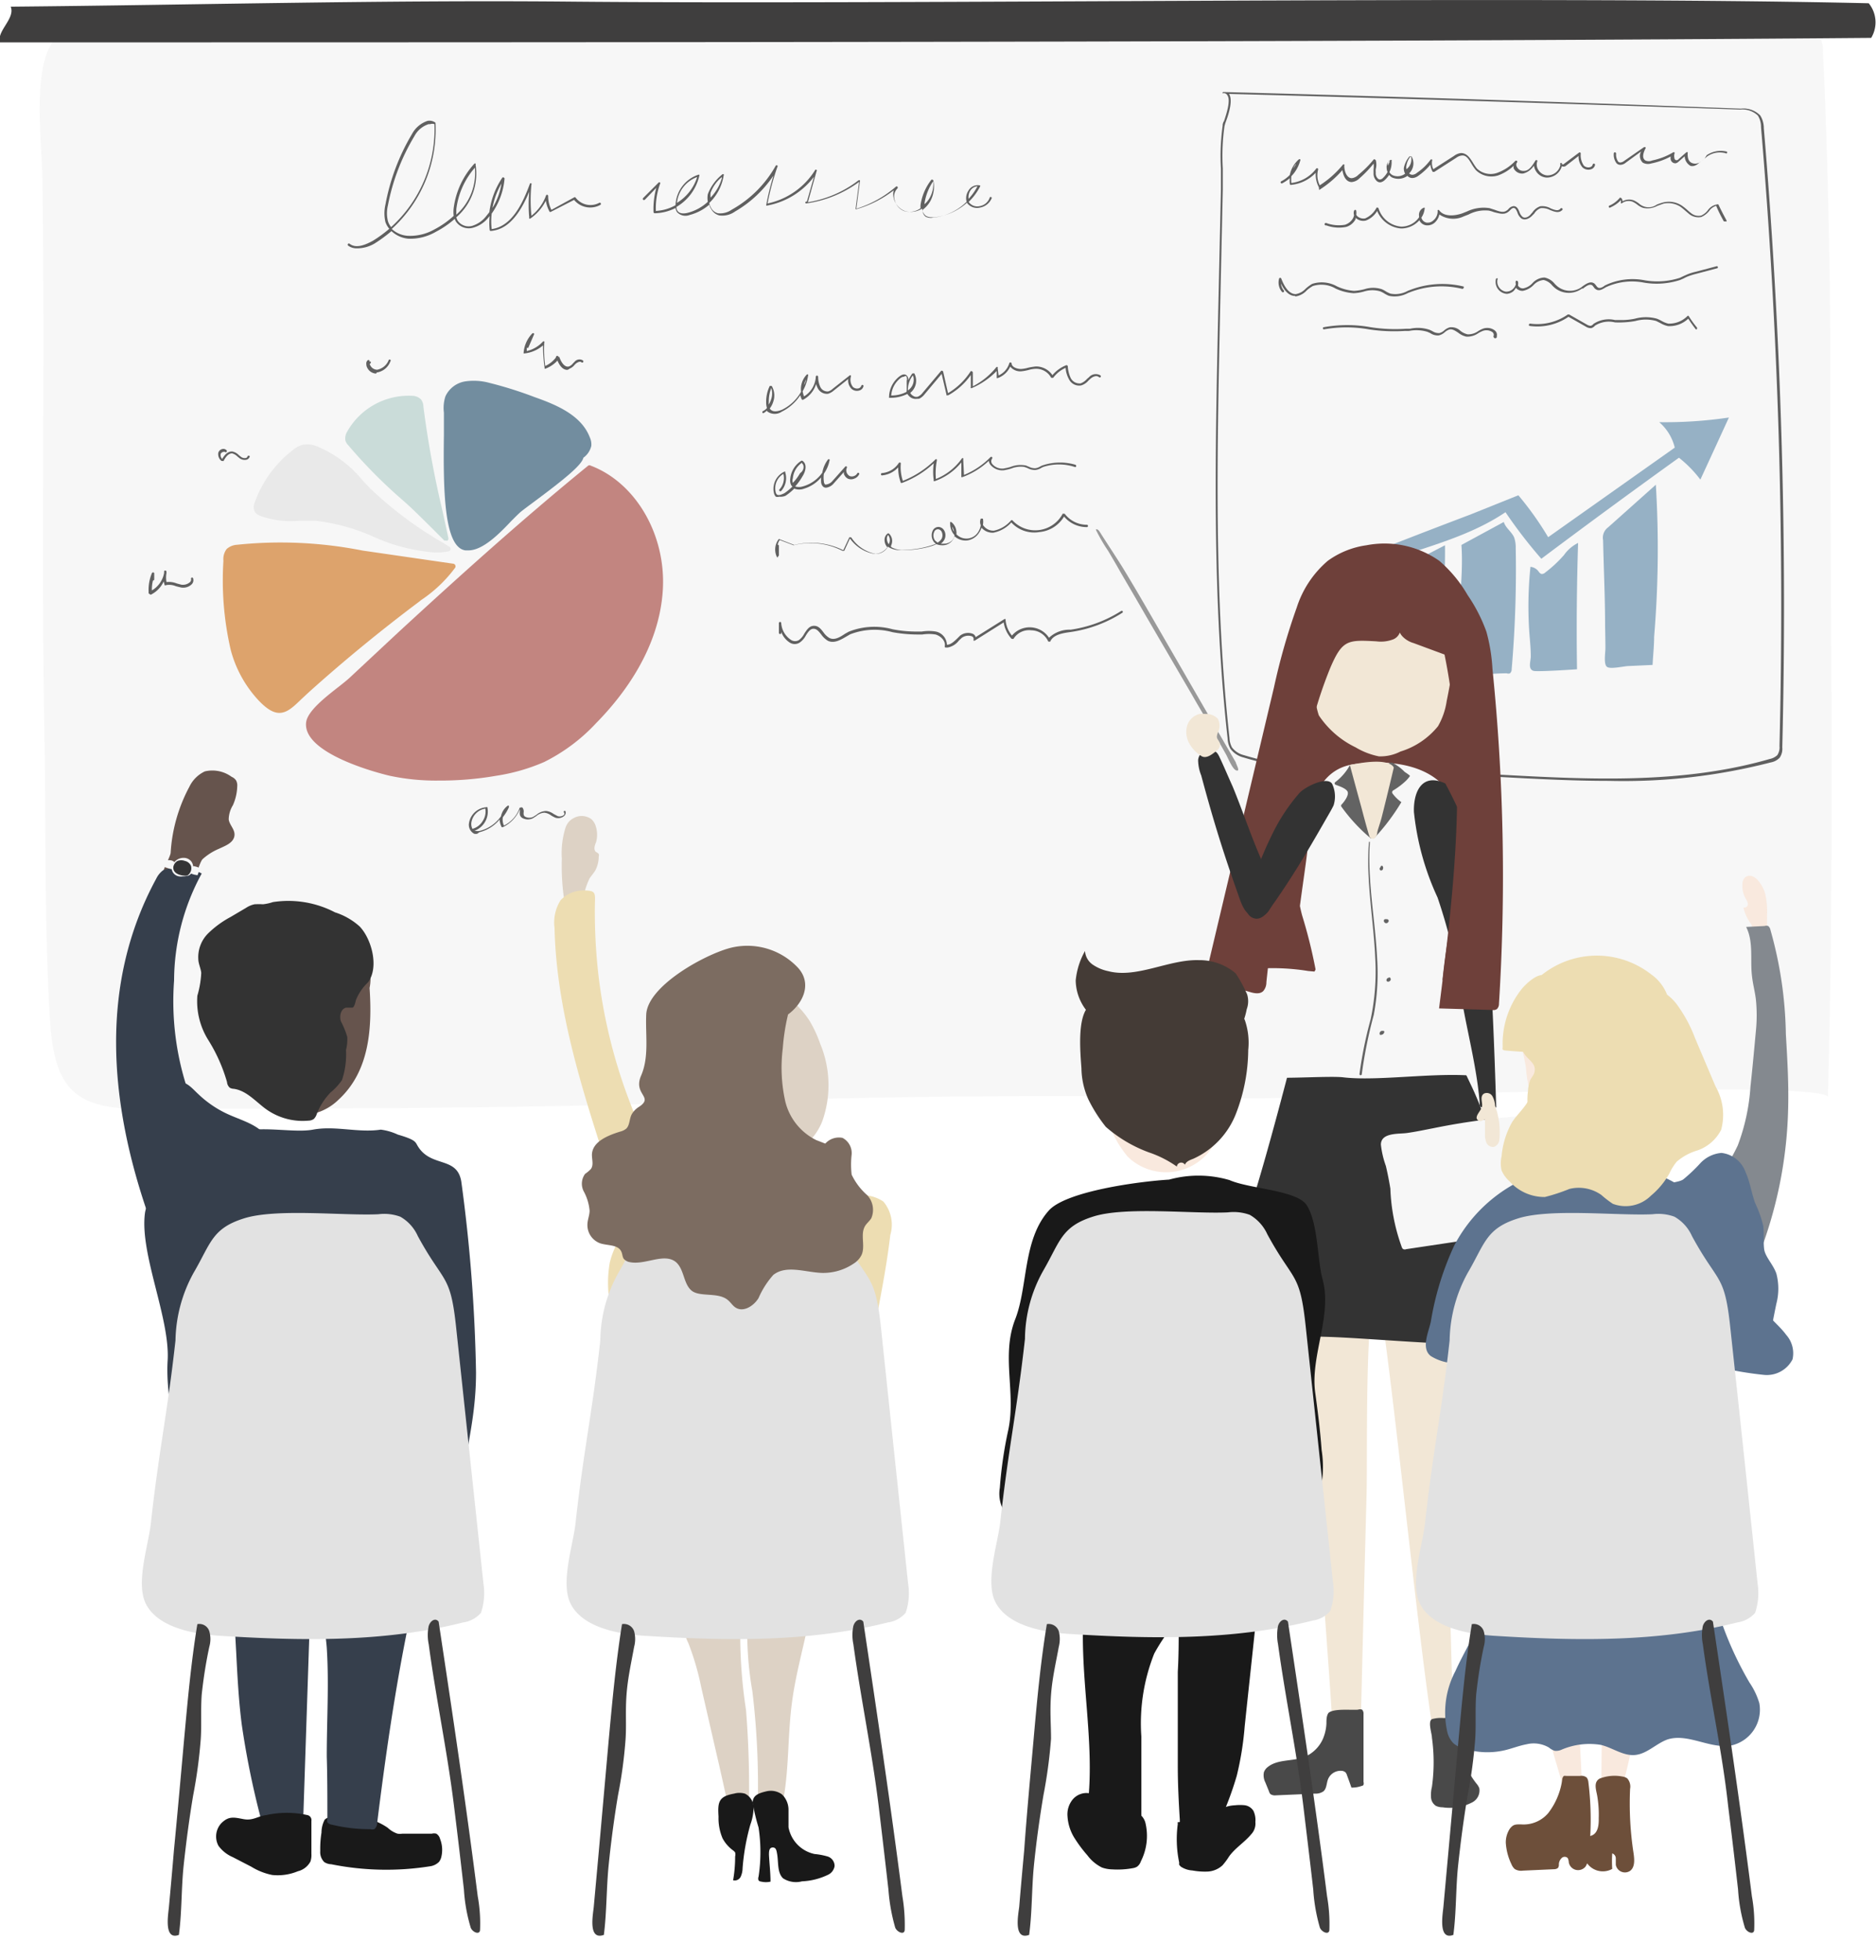 <svg xmlns="http://www.w3.org/2000/svg" xmlns:xlink="http://www.w3.org/1999/xlink" viewBox="0 0 120.91 126.27"><defs><style>.cls-1{mask:url(#mask);filter:url(#luminosity-noclip-6);}.cls-10,.cls-13,.cls-15,.cls-17,.cls-19,.cls-2,.cls-21,.cls-4,.cls-6,.cls-8{mix-blend-mode:multiply;}.cls-2{fill:url(#linear-gradient);}.cls-3{mask:url(#mask-2);filter:url(#luminosity-noclip-7);}.cls-4{fill:url(#linear-gradient-2);}.cls-5{mask:url(#mask-3);filter:url(#luminosity-noclip-8);}.cls-6{fill:url(#linear-gradient-3);}.cls-7{mask:url(#mask-4);filter:url(#luminosity-noclip-9);}.cls-8{fill:url(#linear-gradient-4);}.cls-9{mask:url(#mask-5);filter:url(#luminosity-noclip-10);}.cls-10{fill:url(#linear-gradient-5);}.cls-11{isolation:isolate;}.cls-12{mask:url(#mask-6);}.cls-13,.cls-15,.cls-17,.cls-19,.cls-21{opacity:0.56;}.cls-13{fill:url(#linear-gradient-6);}.cls-14{mask:url(#mask-7);}.cls-15{fill:url(#linear-gradient-7);}.cls-16{mask:url(#mask-8);}.cls-17{fill:url(#linear-gradient-8);}.cls-18{mask:url(#mask-9);}.cls-19{fill:url(#linear-gradient-9);}.cls-20{mask:url(#mask-10);}.cls-21{fill:url(#linear-gradient-10);}.cls-22{fill:#f7f7f7;}.cls-23{fill:#606060;}.cls-24{fill:#96b1c5;}.cls-25{fill:#c28580;}.cls-26{fill:#dda36c;}.cls-27{fill:#728d9f;}.cls-28{fill:#cadcd9;}.cls-29{fill:#e9e9e9;}.cls-30{fill:#f2e7d6;}.cls-31{fill:#333;}.cls-32{fill:#6e403a;}.cls-33{fill:#636363;}.cls-34{fill:#fff;}.cls-35{fill:#1d4360;}.cls-36{fill:#494949;}.cls-37{fill:#999;}.cls-38{fill:#3f3e3e;}.cls-39{fill:#f9e9de;}.cls-40{fill:#191919;}.cls-41{fill:#363f4c;}.cls-42{fill:#66544d;}.cls-43{fill:#e2e2e2;}.cls-44{fill:#343435;}.cls-45{fill:#ddd2c5;}.cls-46{fill:#edddb2;}.cls-47{fill:#7c6c61;}.cls-48{fill:#5d738f;}.cls-49{fill:#84898f;}.cls-50{fill:#6d4f3a;}.cls-51{fill:#443b36;}.cls-52{filter:url(#luminosity-noclip-5);}.cls-53{filter:url(#luminosity-noclip-4);}.cls-54{filter:url(#luminosity-noclip-3);}.cls-55{filter:url(#luminosity-noclip-2);}.cls-56{filter:url(#luminosity-noclip);}</style><filter id="luminosity-noclip" x="79.3" y="-8337.27" width="22.78" height="32766" filterUnits="userSpaceOnUse" color-interpolation-filters="sRGB"><feFlood flood-color="#fff" result="bg"/><feBlend in="SourceGraphic" in2="bg"/></filter><mask id="mask" x="79.3" y="-8337.27" width="22.78" height="32766" maskUnits="userSpaceOnUse"><g class="cls-56"/></mask><linearGradient id="linear-gradient" x1="79.3" y1="115.13" x2="102.08" y2="115.13" gradientUnits="userSpaceOnUse"><stop offset="0" stop-color="#4d4d4d"/><stop offset="1"/></linearGradient><filter id="luminosity-noclip-2" x="7.56" y="-8337.27" width="27.39" height="32766" filterUnits="userSpaceOnUse" color-interpolation-filters="sRGB"><feFlood flood-color="#fff" result="bg"/><feBlend in="SourceGraphic" in2="bg"/></filter><mask id="mask-2" x="7.56" y="-8337.27" width="27.39" height="32766" maskUnits="userSpaceOnUse"><g class="cls-55"/></mask><linearGradient id="linear-gradient-2" x1="7.56" y1="121.83" x2="34.95" y2="121.83" xlink:href="#linear-gradient"/><filter id="luminosity-noclip-3" x="34.88" y="-8337.27" width="28.61" height="32766" filterUnits="userSpaceOnUse" color-interpolation-filters="sRGB"><feFlood flood-color="#fff" result="bg"/><feBlend in="SourceGraphic" in2="bg"/></filter><mask id="mask-3" x="34.88" y="-8337.27" width="28.61" height="32766" maskUnits="userSpaceOnUse"><g class="cls-54"/></mask><linearGradient id="linear-gradient-3" x1="34.88" y1="122" x2="63.5" y2="122" xlink:href="#linear-gradient"/><filter id="luminosity-noclip-4" x="63.88" y="-8337.27" width="25.4" height="32766" filterUnits="userSpaceOnUse" color-interpolation-filters="sRGB"><feFlood flood-color="#fff" result="bg"/><feBlend in="SourceGraphic" in2="bg"/></filter><mask id="mask-4" x="63.88" y="-8337.27" width="25.4" height="32766" maskUnits="userSpaceOnUse"><g class="cls-53"/></mask><linearGradient id="linear-gradient-4" x1="49.94" y1="18.64" x2="75.33" y2="18.64" gradientTransform="translate(14.91 100.05) rotate(2.54)" xlink:href="#linear-gradient"/><filter id="luminosity-noclip-5" x="90.57" y="-8337.27" width="27.15" height="32766" filterUnits="userSpaceOnUse" color-interpolation-filters="sRGB"><feFlood flood-color="#fff" result="bg"/><feBlend in="SourceGraphic" in2="bg"/></filter><mask id="mask-5" x="90.57" y="-8337.27" width="27.15" height="32766" maskUnits="userSpaceOnUse"><g class="cls-52"/></mask><linearGradient id="linear-gradient-5" x1="90.57" y1="122.24" x2="117.72" y2="122.24" xlink:href="#linear-gradient"/><filter id="luminosity-noclip-6" x="79.3" y="112.66" width="22.78" height="4.96" filterUnits="userSpaceOnUse" color-interpolation-filters="sRGB"><feFlood flood-color="#fff" result="bg"/><feBlend in="SourceGraphic" in2="bg"/></filter><mask id="mask-6" x="79.3" y="112.66" width="22.78" height="4.96" maskUnits="userSpaceOnUse"><g class="cls-1"><path class="cls-2" d="M102.05,114.55a2.47,2.47,0,0,0-1.74-1.69,7.15,7.15,0,0,0-2.53-.17q-8.3.41-16.56,1.16c-.8.07-1.8.33-1.91,1.12s.59,1.22,1.22,1.51a17.22,17.22,0,0,0,7.17,1.1C89.83,117.59,102.83,118.11,102.05,114.55Z"/></g></mask><linearGradient id="linear-gradient-6" x1="79.3" y1="115.13" x2="102.08" y2="115.13" gradientUnits="userSpaceOnUse"><stop offset="0"/><stop offset="1"/></linearGradient><filter id="luminosity-noclip-7" x="7.56" y="117.88" width="27.39" height="7.91" filterUnits="userSpaceOnUse" color-interpolation-filters="sRGB"><feFlood flood-color="#fff" result="bg"/><feBlend in="SourceGraphic" in2="bg"/></filter><mask id="mask-7" x="7.56" y="117.88" width="27.39" height="7.91" maskUnits="userSpaceOnUse"><g class="cls-3"><path class="cls-4" d="M33.77,119.75a6.37,6.37,0,0,0-3.24-1,73.88,73.88,0,0,0-10.6-.84,24.58,24.58,0,0,0-10.32,2.24,3.8,3.8,0,0,0-1.84,1.55c-.64,1.3.28,2.93,1.58,3.58a8.4,8.4,0,0,0,4.26.48l14.6-.86c1.56-.09,5.24.37,6.23-.88A3.3,3.3,0,0,0,33.77,119.75Z"/></g></mask><linearGradient id="linear-gradient-7" x1="7.56" y1="121.83" x2="34.95" y2="121.83" xlink:href="#linear-gradient-6"/><filter id="luminosity-noclip-8" x="34.88" y="117.72" width="28.61" height="8.55" filterUnits="userSpaceOnUse" color-interpolation-filters="sRGB"><feFlood flood-color="#fff" result="bg"/><feBlend in="SourceGraphic" in2="bg"/></filter><mask id="mask-8" x="34.88" y="117.72" width="28.61" height="8.55" maskUnits="userSpaceOnUse"><g class="cls-5"><path class="cls-6" d="M61.64,118.45a7.77,7.77,0,0,0-3.83-.68l-13.48,0a7.2,7.2,0,0,0-4.24.86,1.06,1.06,0,0,0-.57,1c.16.63,1.23.82,1.17,1.46,0,.33-.37.54-.68.66-1.4.54-3,.5-4.32,1.15a1.54,1.54,0,0,0-.72.61c-.38.8.56,1.59,1.39,1.88a18,18,0,0,0,5.23.78c4.36.18,8.71-.06,13.07.09,2.71.09,6.2.33,8.09-2.08A4,4,0,0,0,61.64,118.45Z"/></g></mask><linearGradient id="linear-gradient-8" x1="34.88" y1="122" x2="63.5" y2="122" xlink:href="#linear-gradient-6"/><filter id="luminosity-noclip-9" x="63.88" y="116.68" width="25.4" height="9.14" filterUnits="userSpaceOnUse" color-interpolation-filters="sRGB"><feFlood flood-color="#fff" result="bg"/><feBlend in="SourceGraphic" in2="bg"/></filter><mask id="mask-9" x="63.88" y="116.68" width="25.4" height="9.14" maskUnits="userSpaceOnUse"><g class="cls-7"><path class="cls-8" d="M83.92,118a20.37,20.37,0,0,0-5.84-1.14,54.22,54.22,0,0,0-7.21-.09,15.75,15.75,0,0,0-4.27.69c-.38.13-.81.37-.83.77s.61.76.8,1.22-.21,1.11-.71,1.4a8,8,0,0,0-1.49.83c-.91.86-.46,2.51.55,3.25a6.34,6.34,0,0,0,3.6.84c2.63.08,5.26.08,7.88,0,2.42,0,4.84-.17,7.25-.32,1.39-.09,3.27.09,4.54-.6C91.72,123,85.67,118.66,83.92,118Z"/></g></mask><linearGradient id="linear-gradient-9" x1="49.94" y1="18.64" x2="75.33" y2="18.64" gradientTransform="translate(14.91 100.05) rotate(2.54)" xlink:href="#linear-gradient-6"/><filter id="luminosity-noclip-10" x="90.57" y="118.47" width="27.15" height="7.53" filterUnits="userSpaceOnUse" color-interpolation-filters="sRGB"><feFlood flood-color="#fff" result="bg"/><feBlend in="SourceGraphic" in2="bg"/></filter><mask id="mask-10" x="90.57" y="118.47" width="27.15" height="7.53" maskUnits="userSpaceOnUse"><g class="cls-9"><path class="cls-10" d="M115.61,119.71a14.17,14.17,0,0,0-6.08-1l-9.12-.18a20.54,20.54,0,0,0-6.64.6c-.44.14-1,.48-.84.92.07.26.34.42.44.66.17.46-.31.92-.79,1a5.16,5.16,0,0,0-1.42.33,1.58,1.58,0,0,0-.15,2.34,4.13,4.13,0,0,0,2.39,1.09,36.82,36.82,0,0,0,9.2.44c2.77-.15,5.54-.48,8.32-.7,2-.16,4.51-.19,6.11-1.69S117.16,120.49,115.61,119.71Z"/></g></mask><linearGradient id="linear-gradient-10" x1="90.57" y1="122.24" x2="117.72" y2="122.24" xlink:href="#linear-gradient-6"/></defs><g class="cls-11"><g id="Слой_2" data-name="Слой 2"><g id="object"><g class="cls-12"><path class="cls-13" d="M102.05,114.55a2.47,2.47,0,0,0-1.74-1.69,7.15,7.15,0,0,0-2.53-.17q-8.3.41-16.56,1.16c-.8.07-1.8.33-1.91,1.12s.59,1.22,1.22,1.51a17.22,17.22,0,0,0,7.17,1.1C89.83,117.59,102.83,118.11,102.05,114.55Z"/></g><g class="cls-14"><path class="cls-15" d="M33.77,119.75a6.37,6.37,0,0,0-3.24-1,73.88,73.88,0,0,0-10.6-.84,24.58,24.58,0,0,0-10.32,2.24,3.8,3.8,0,0,0-1.84,1.55c-.64,1.3.28,2.93,1.58,3.58a8.4,8.4,0,0,0,4.26.48l14.6-.86c1.56-.09,5.24.37,6.23-.88A3.3,3.3,0,0,0,33.77,119.75Z"/></g><g class="cls-16"><path class="cls-17" d="M61.64,118.45a7.77,7.77,0,0,0-3.83-.68l-13.48,0a7.2,7.2,0,0,0-4.24.86,1.06,1.06,0,0,0-.57,1c.16.63,1.23.82,1.17,1.46,0,.33-.37.54-.68.66-1.4.54-3,.5-4.32,1.15a1.54,1.54,0,0,0-.72.61c-.38.8.56,1.59,1.39,1.88a18,18,0,0,0,5.23.78c4.36.18,8.71-.06,13.07.09,2.71.09,6.2.33,8.09-2.08A4,4,0,0,0,61.64,118.45Z"/></g><g class="cls-18"><path class="cls-19" d="M83.92,118a20.37,20.37,0,0,0-5.84-1.14,54.22,54.22,0,0,0-7.21-.09,15.75,15.75,0,0,0-4.27.69c-.38.13-.81.37-.83.77s.61.76.8,1.22-.21,1.11-.71,1.4a8,8,0,0,0-1.49.83c-.91.86-.46,2.51.55,3.25a6.34,6.34,0,0,0,3.6.84c2.63.08,5.26.08,7.88,0,2.42,0,4.84-.17,7.25-.32,1.39-.09,3.27.09,4.54-.6C91.72,123,85.67,118.66,83.92,118Z"/></g><g class="cls-20"><path class="cls-21" d="M115.61,119.71a14.17,14.17,0,0,0-6.08-1l-9.12-.18a20.54,20.54,0,0,0-6.64.6c-.44.14-1,.48-.84.92.07.26.34.42.44.66.17.46-.31.92-.79,1a5.16,5.16,0,0,0-1.42.33,1.58,1.58,0,0,0-.15,2.34,4.13,4.13,0,0,0,2.39,1.09,36.82,36.82,0,0,0,9.2.44c2.77-.15,5.54-.48,8.32-.7,2-.16,4.51-.19,6.11-1.69S117.16,120.49,115.61,119.71Z"/></g><path class="cls-22" d="M117.81,70.69c.44-16.41.15-29.95.15-48.36,0-5-.2-13.9-.47-18.92A2.06,2.06,0,0,0,117.06,2,1.76,1.76,0,0,0,116,1.54C76.49-2.1,52.5,1.9,12.28,1.56,9.19,1.53,5.14.2,3.38,2.73c-1.29,1.85-.68,6.49-.65,8.73.18,11.94-.08,23.88.13,35.82.11,6,0,12,.33,17.92.22,4.38,1.13,6.24,5.65,6.23,11.76,0,24.13,0,35.9-.4s23.66-.55,35.49-.27C83.55,70.84,117.81,69.49,117.81,70.69Z"/><path class="cls-23" d="M103.71,50.31c-2.41,0-4.83-.13-7.21-.26-2.13-.11-4.33-.23-6.47-.25H88.65a24.88,24.88,0,0,1-8.51-1,1.5,1.5,0,0,1-.84-.56,1.53,1.53,0,0,1-.18-.67c-1-9-.8-18.28-.61-27.21h0l.18-8.15c0-.43,0-.87,0-1.34a14,14,0,0,1,.11-2.76c0-.06,0-.17.09-.31.16-.47.44-1.34.22-1.65A.26.26,0,0,0,78.86,6h0A.08.08,0,0,1,78.79,6a.07.07,0,0,1,.07-.07h0c11.07.29,22.28.65,33.34,1.07a1.51,1.51,0,0,1,1.25.44,1.55,1.55,0,0,1,.23.82,366.18,366.18,0,0,1,1.19,39.89,1,1,0,0,1-.17.67,1.05,1.05,0,0,1-.57.3A38,38,0,0,1,103.71,50.31ZM79.21,6.05h0c.26.38,0,1.26-.2,1.78a2.49,2.49,0,0,0-.09.3,13.65,13.65,0,0,0-.11,2.73c0,.47,0,.91,0,1.34l-.18,8.15c-.19,8.93-.39,18.16.61,27.19a1.42,1.42,0,0,0,.16.61,1.37,1.37,0,0,0,.76.5,24.81,24.81,0,0,0,8.46,1H90c2.15,0,4.35.14,6.48.25,5.85.32,11.9.64,17.58-1a1,1,0,0,0,.49-.25.91.91,0,0,0,.14-.59,365.89,365.89,0,0,0-1.19-39.87,1.4,1.4,0,0,0-.2-.74,1.43,1.43,0,0,0-1.14-.39C101.25,6.69,90.16,6.34,79.21,6.05Z"/><path class="cls-24" d="M97.86,31.91a20.34,20.34,0,0,1,1.92,2.7l8.16-5.77a3.13,3.13,0,0,0-1-1.64,28.08,28.08,0,0,0,4.49-.3c-.61,1.33-1.22,2.66-1.84,4a7.68,7.68,0,0,0-1.38-1.41q-4.47,3.21-8.87,6.51a31,31,0,0,1-2.31-3c-3.37,2.28-7.72,2.64-11.19,4.75-.12-.25-.51-.73-.32-1s.91-.41,1.21-.53l2.66-1q2.68-1.05,5.38-2.07Z"/><path class="cls-24" d="M88.77,37c0,.48,0,1,0,1.43l0,5.47-2.51-.08-.09,0a.25.25,0,0,1,0-.09,28.66,28.66,0,0,1-.43-3.81,3.07,3.07,0,0,1,.06-1.48c.19-.35.71-.5,1-.65A17.72,17.72,0,0,1,88.77,37Z"/><path class="cls-24" d="M89.72,37.21a.43.43,0,0,1,0-.25.51.51,0,0,1,.22-.19c1.07-.54,2.13-1.09,3.19-1.64A39.61,39.61,0,0,1,92.76,41l-.27,2.37a.38.38,0,0,1-.07.21.33.33,0,0,1-.24.07,14,14,0,0,1-1.82.1c-.53,0-.43-.48-.42-.9,0-1.21,0-2.43,0-3.64C89.85,38.53,89.79,37.87,89.72,37.21Z"/><path class="cls-24" d="M94.07,40c0-1.63.24-3.26.12-4.89l2.73-1.48c.12.39.51.63.67,1a2,2,0,0,1,.1.68,75,75,0,0,1-.26,7.79.36.36,0,0,1-.11.28.3.3,0,0,1-.21,0c-.59,0-1.19.06-1.79.07-.32,0-.78.07-1-.23s-.1-1.05-.12-1.44C94.16,41.26,94.1,40.65,94.07,40Z"/><path class="cls-24" d="M98.57,40.8a24.48,24.48,0,0,1,.07-4.28.73.73,0,0,1,.5.27c.06.08.12.17.22.19a.33.33,0,0,0,.24-.1,8,8,0,0,0,1.2-1.12,2.44,2.44,0,0,1,.91-.78q-.13,4.08-.07,8.14s-2.59.18-2.81.1c-.37-.12-.17-.61-.17-.93C98.66,41.79,98.61,41.3,98.57,40.8Z"/><path class="cls-24" d="M103.45,40.34c0-1.85-.09-3.7-.13-5.54a.83.83,0,0,1,.33-.83l3.07-2.74a68.21,68.21,0,0,1-.11,9.8c0,.6-.07,1.2-.1,1.81l-1.52.07c-.3,0-1.17.22-1.41.06s-.11-.92-.11-1.19C103.47,41.3,103.46,40.82,103.45,40.34Z"/><path class="cls-23" d="M85,12.06h0a.1.1,0,0,1,0,0,1.76,1.76,0,0,1-.2-.93,2.49,2.49,0,0,1-1.59.78.06.06,0,0,1-.08-.06,1.54,1.54,0,0,1,0-.37,2.59,2.59,0,0,1-.47.32.08.08,0,0,1-.1,0,.08.08,0,0,1,0-.11,2.1,2.1,0,0,0,.57-.42,1.82,1.82,0,0,1,.58-1,.07.07,0,0,1,.09,0,.08.08,0,0,1,0,.08,2.31,2.31,0,0,1-.57,1,2.2,2.2,0,0,0,0,.44,2.36,2.36,0,0,0,1.59-.91.07.07,0,0,1,.13.06,1.44,1.44,0,0,0,.11,1,6.38,6.38,0,0,0,1.5-1.34.07.07,0,0,1,.08,0,.08.08,0,0,1,0,.07c0,.39.17.81.48.81a.7.7,0,0,0,.42-.21,6.9,6.9,0,0,0,1-1,.08.08,0,0,1,.07,0s0,0,.06.05a1.1,1.1,0,0,1,0,.57.78.78,0,0,0,0,.22.46.46,0,0,0,.14.4.19.19,0,0,0,.16.05.32.32,0,0,0,.17-.1,1.53,1.53,0,0,0,.29-.38.64.64,0,0,1-.06-.28.53.53,0,0,1,.24-.49.08.08,0,0,1,.08,0,.1.1,0,0,1,0,.07,1.46,1.46,0,0,1-.14.71.5.5,0,0,0,.19.19.79.79,0,0,0,.82-.09.67.67,0,0,1-.08-.37,1.61,1.61,0,0,1,.37-.75l.06,0h0a.06.06,0,0,1,.06,0,.89.89,0,0,1-.15,1.1l0,0h0a.29.29,0,0,0,.23.09.52.52,0,0,0,.28-.13,3.56,3.56,0,0,0,.88-.85.08.08,0,0,1,.09,0,.09.09,0,0,1,0,.08.92.92,0,0,0,.08.54l1.34-.86a.91.91,0,0,1,.44-.18c.37,0,.57.3.77.62a3.41,3.41,0,0,0,.25.37,1.28,1.28,0,0,0,1.28.3,3,3,0,0,0,1.2-.78.08.08,0,0,1,.11,0,.07.07,0,0,1,0,.1.25.25,0,0,0,0,.29.46.46,0,0,0,.46.25c.33,0,.55-.37.74-.68a.09.09,0,0,1,.1,0,.08.08,0,0,1,0,.09.64.64,0,0,0,.1.56.72.72,0,0,0,.54.32.85.85,0,0,0,.86-.67.14.14,0,0,1,0-.12.1.1,0,0,1,.09,0,.07.07,0,0,1,0,.08h0s.08,0,.1,0l1-.75a.07.07,0,0,1,.12.06,1.19,1.19,0,0,0,.2.77.42.42,0,0,0,.4.1.22.22,0,0,0,.17-.17.09.09,0,0,1,.09-.06.08.08,0,0,1,.06.09.37.37,0,0,1-.27.28.55.55,0,0,1-.55-.14,1.06,1.06,0,0,1-.24-.72l-.85.66a.3.3,0,0,1-.23,0,1,1,0,0,1-1,.73.86.86,0,0,1-.65-.39,1,1,0,0,1-.15-.38,1.14,1.14,0,0,1-.69.51.61.61,0,0,1-.61-.33.41.41,0,0,1,0-.17,2.92,2.92,0,0,1-1,.62,1.43,1.43,0,0,1-1.44-.34,3.39,3.39,0,0,1-.27-.39c-.18-.3-.34-.58-.63-.55a.75.75,0,0,0-.37.15l-1.4.9a.07.07,0,0,1-.06,0,.05.05,0,0,1-.05,0,1.09,1.09,0,0,1-.15-.46,4,4,0,0,1-.77.71.71.71,0,0,1-.37.15.43.43,0,0,1-.34-.14h0a1,1,0,0,1-1,.1.69.69,0,0,1-.18-.16,1.75,1.75,0,0,1-.28.33.57.57,0,0,1-.24.14.31.31,0,0,1-.29-.09.64.64,0,0,1-.19-.52,2,2,0,0,1,0-.24,1.42,1.42,0,0,0,0-.35,7.29,7.29,0,0,1-.9.94.83.83,0,0,1-.51.25h0c-.41,0-.56-.48-.6-.77a6.79,6.79,0,0,1-1.5,1.28Zm5.93-2a1.2,1.2,0,0,0-.28.59.45.45,0,0,0,0,.25l0,0A.78.78,0,0,0,90.94,10.08Zm-7.42.51a1.56,1.56,0,0,0-.16.28A2.54,2.54,0,0,0,83.52,10.59Zm6-.2a.41.41,0,0,0-.06.25v.06A1.7,1.7,0,0,0,89.57,10.39Z"/><path class="cls-23" d="M109.18,10.69a.54.54,0,0,1-.22,0,.74.74,0,0,1-.38-.62l-.4.35a.39.39,0,0,1-.18.1.3.3,0,0,1-.32-.24.45.45,0,0,1,0-.2,4.47,4.47,0,0,1-1.25.45.7.7,0,0,1-.55-.05.59.59,0,0,1-.11-.72l-1,.73a.55.55,0,0,1-.33.13.33.33,0,0,1-.25-.1.91.91,0,0,1-.18-.63.08.08,0,0,1,.07-.08.09.09,0,0,1,.08.08.79.79,0,0,0,.13.52.2.2,0,0,0,.15.06h0a.49.49,0,0,0,.25-.11l1.27-.88s.06,0,.09,0a.07.07,0,0,1,0,.09c-.07.14-.29.59,0,.77a.53.53,0,0,0,.43,0,4.35,4.35,0,0,0,1.35-.52.07.07,0,0,1,.09,0,.08.08,0,0,1,0,.08.6.6,0,0,0,0,.29c0,.08.09.15.15.13s.07,0,.12-.07l.5-.44a.08.08,0,0,1,.08,0,.08.08,0,0,1,0,.07c0,.19,0,.52.3.63a.54.54,0,0,0,.52-.08l.27-.21L110,10a1.61,1.61,0,0,1,1.3-.23.08.08,0,0,1,0,.1.07.07,0,0,1-.09,0,1.42,1.42,0,0,0-1.17.2l-.22.18a2.92,2.92,0,0,1-.28.21A.8.8,0,0,1,109.18,10.69Z"/><path class="cls-23" d="M111.17,14.26a.1.1,0,0,1-.07,0c-.17-.31-.34-.63-.49-1a.87.87,0,0,0-.46.34,1.33,1.33,0,0,1-.5.38.94.94,0,0,1-.78-.19l-.27-.23a3.4,3.4,0,0,0-.31-.25,1.45,1.45,0,0,0-1.08-.19l-.39.14a1.32,1.32,0,0,1-.93.13,1.23,1.23,0,0,1-.37-.21,1.53,1.53,0,0,0-.29-.18.71.71,0,0,0-.69.09.06.06,0,0,1-.07,0,.06.06,0,0,1,0-.06.68.68,0,0,0,0-.14,2.08,2.08,0,0,1-.67.47.07.07,0,0,1-.1,0,.1.1,0,0,1,0-.1,1.79,1.79,0,0,0,.7-.52.07.07,0,0,1,.06,0s0,0,.06.05a.48.48,0,0,1,.06.18.84.84,0,0,1,.74-.05,1.73,1.73,0,0,1,.32.2.92.92,0,0,0,1.15.06,3.45,3.45,0,0,1,.42-.14,1.52,1.52,0,0,1,1.19.21,4.19,4.19,0,0,1,.33.26,2.75,2.75,0,0,0,.26.22.76.76,0,0,0,.65.16,1.12,1.12,0,0,0,.43-.34.9.9,0,0,1,.61-.38.08.08,0,0,1,.07,0c.16.34.33.67.51,1a.09.09,0,0,1,0,.11Z"/><path class="cls-23" d="M90.36,14.72h-.07a1.82,1.82,0,0,1-1.53-1.13,1.45,1.45,0,0,1-.73.62.71.71,0,0,1-.66-.18h0a.36.36,0,0,1,0,.09,1,1,0,0,1-.61.5,2.38,2.38,0,0,1-1.28-.1.08.08,0,1,1,0-.15,2.35,2.35,0,0,0,1.21.11.92.92,0,0,0,.52-.43.71.71,0,0,0,.06-.19.44.44,0,0,1,0-.28.11.11,0,0,1,.07-.06.07.07,0,0,1,.07.06.75.75,0,0,1,0,.26l.06.08a.6.6,0,0,0,.52.15,1.51,1.51,0,0,0,.73-.69.08.08,0,0,1,.07,0,.06.06,0,0,1,.06.05,1.67,1.67,0,0,0,1.45,1.17A1.38,1.38,0,0,0,91.46,14s0,0,0-.08a.49.49,0,0,1,.29-.53.06.06,0,0,1,.07,0,.07.07,0,0,1,0,.06,1.27,1.27,0,0,1-.21.57.43.43,0,0,0,.32.32.53.53,0,0,0,.45-.14.77.77,0,0,0,.28-.59.08.08,0,0,1,0-.07.08.08,0,0,1,.09,0c.31.44,1,.38,1.51.2l.3-.12A2.48,2.48,0,0,1,96,13.41l.34.11c.28.1.55.2.76.05a.53.53,0,0,0,.12-.1.51.51,0,0,1,.33-.19h0c.22,0,.31.21.38.38a.69.69,0,0,0,.21.32c.16.1.39,0,.54-.2l.09-.1a1,1,0,0,1,.5-.39,1.11,1.11,0,0,1,.68.14c.3.12.49.18.63,0a.08.08,0,0,1,.11,0,.07.07,0,0,1,0,.1c-.23.23-.51.11-.79,0a1.1,1.1,0,0,0-.6-.12.82.82,0,0,0-.41.34.94.94,0,0,1-.1.1c-.19.22-.5.38-.74.22a.77.77,0,0,1-.25-.38c-.08-.18-.13-.29-.25-.29h0c-.08,0-.15.07-.23.15a.87.87,0,0,1-.14.12c-.27.19-.58.07-.89,0a2.07,2.07,0,0,0-.33-.1,2.28,2.28,0,0,0-1.31.25l-.31.12a1.58,1.58,0,0,1-1.57-.12,1,1,0,0,1-.31.53.7.7,0,0,1-.58.16.55.55,0,0,1-.4-.32A1.58,1.58,0,0,1,90.36,14.72Zm1.29-1.06a.42.42,0,0,0,0,.1A.69.69,0,0,1,91.65,13.66Z"/><path class="cls-23" d="M83.48,19.07c-.36,0-.67-.27-.92-.8a.78.78,0,0,0,.18.44.07.07,0,0,1,0,.1.08.08,0,0,1-.11,0,.93.93,0,0,1-.19-.86.07.07,0,0,1,.07-.05.08.08,0,0,1,.07.05c.25.66.57,1,.93,1a1.1,1.1,0,0,0,.63-.34,2.52,2.52,0,0,1,.43-.32,2,2,0,0,1,1.6.16,3.15,3.15,0,0,0,1.1.29h0a3.32,3.32,0,0,0,.68-.11,1.8,1.8,0,0,1,1.1,0,1.51,1.51,0,0,1,.28.15,1.92,1.92,0,0,0,.29.14,1.65,1.65,0,0,0,1.11-.18l.13-.05a5.8,5.8,0,0,1,3.47-.23.07.07,0,0,1,0,.09.08.08,0,0,1-.09.06,5.63,5.63,0,0,0-3.37.22l-.13.05a1.79,1.79,0,0,1-1.22.18,1.82,1.82,0,0,1-.31-.16,1.58,1.58,0,0,0-.26-.13,1.79,1.79,0,0,0-1,0,2.85,2.85,0,0,1-.71.12h0a3.21,3.21,0,0,1-1.16-.3,1.81,1.81,0,0,0-1.47-.16,2.13,2.13,0,0,0-.4.29,1.21,1.21,0,0,1-.72.38Z"/><path class="cls-23" d="M97.15,18.93h-.07a.78.78,0,0,1-.67-.94.08.08,0,0,1,.1-.06.07.07,0,0,1,0,.09.66.66,0,0,0,.54.77.62.62,0,0,0,.47-.18.67.67,0,0,0,.18-.3.31.31,0,0,1,0-.21.06.06,0,0,1,.08,0,.07.07,0,0,1,.06.07.55.55,0,0,1,0,.18s0,.05,0,.06a.38.38,0,0,0,.33.17,1.07,1.07,0,0,0,.61-.35,1.08,1.08,0,0,1,.76-.35,1.11,1.11,0,0,1,.65.39,1.75,1.75,0,0,0,.2.19,1.29,1.29,0,0,0,1.53.05l.06-.05c.24-.17.53-.38.78-.19a.81.81,0,0,1,.12.14.52.52,0,0,0,.1.11c.12.08.3,0,.46-.13a4.09,4.09,0,0,1,2.57-.33,4.76,4.76,0,0,0,2.26-.16l.23-.11.27-.12a3.45,3.45,0,0,1,.52-.16l1.36-.36a.07.07,0,0,1,0,.14l-1.36.36a4.32,4.32,0,0,0-.51.16,1.92,1.92,0,0,0-.25.12l-.25.11a4.89,4.89,0,0,1-2.32.17,4,4,0,0,0-2.47.3c-.19.12-.43.27-.63.13a.37.37,0,0,1-.14-.14l-.09-.11c-.15-.11-.35,0-.6.2l-.07,0a1.44,1.44,0,0,1-1.7,0,2.09,2.09,0,0,1-.22-.2,1,1,0,0,0-.55-.35,1,1,0,0,0-.64.31,1.29,1.29,0,0,1-.71.39.55.55,0,0,1-.44-.2.89.89,0,0,1-.16.22A.75.75,0,0,1,97.15,18.93Z"/><path class="cls-23" d="M109.36,21.22a.07.07,0,0,1-.06,0,7.9,7.9,0,0,1-.49-.69,1.75,1.75,0,0,1-1.31.48,1.66,1.66,0,0,1-.48-.19l-.28-.14a2.5,2.5,0,0,0-1.33,0,5.43,5.43,0,0,1-.81.09,4.67,4.67,0,0,1-.52,0,1.66,1.66,0,0,0-1.28.21l0,0a.51.51,0,0,1-.24.16.57.57,0,0,1-.34-.09l-1.13-.64a3.54,3.54,0,0,1-2.49.59.06.06,0,0,1-.06-.08.08.08,0,0,1,.08-.07,3.44,3.44,0,0,0,2.43-.59h.08l1.16.66a.47.47,0,0,0,.24.07.36.36,0,0,0,.17-.12l0,0a1.76,1.76,0,0,1,1.39-.25l.5,0h0a4.25,4.25,0,0,0,.79-.09,2.66,2.66,0,0,1,1.4,0,2.09,2.09,0,0,1,.3.14,1.64,1.64,0,0,0,.44.18,1.66,1.66,0,0,0,1.25-.5.07.07,0,0,1,.06,0,.1.1,0,0,1,0,0,6.61,6.61,0,0,0,.53.74.08.08,0,0,1,0,.11Z"/><path class="cls-23" d="M96.27,21.72h0a.07.07,0,0,1,0-.09.23.23,0,0,0-.08-.23.68.68,0,0,0-.62-.08,2.1,2.1,0,0,0-.3.15,1.23,1.23,0,0,1-.76.22,1.26,1.26,0,0,1-.52-.25c-.2-.13-.38-.26-.58-.21a.86.86,0,0,0-.3.18.87.87,0,0,1-.38.2.84.84,0,0,1-.55-.15L92,21.38a2.46,2.46,0,0,0-1.18-.06,2.3,2.3,0,0,1-.26,0,10.71,10.71,0,0,1-2.33-.1,8.31,8.31,0,0,0-2.9,0,.07.07,0,0,1,0-.14,8.41,8.41,0,0,1,3,0,10.43,10.43,0,0,0,2.3.1l.25,0a2.34,2.34,0,0,1,1.26.07l.17.08a.76.76,0,0,0,.46.13.74.74,0,0,0,.31-.17.86.86,0,0,1,.36-.2.83.83,0,0,1,.69.23,1.15,1.15,0,0,0,.46.22,1.09,1.09,0,0,0,.67-.2,1.82,1.82,0,0,1,.31-.16.8.8,0,0,1,.77.11.36.36,0,0,1,.13.37A.07.07,0,0,1,96.27,21.72Z"/><path class="cls-23" d="M23,16a.92.92,0,0,1-.57-.18.09.09,0,0,1,0-.11.08.08,0,0,1,.11,0c.45.35,1.12,0,1.48-.19a8.13,8.13,0,0,0,1.07-.78,1.29,1.29,0,0,1-.25-.44,2.45,2.45,0,0,1,0-1.11,13.78,13.78,0,0,1,1.71-4.55,1.78,1.78,0,0,1,1-.85.63.63,0,0,1,.52.12l0,.06a8.65,8.65,0,0,1-2.82,6.78,1.65,1.65,0,0,0,1,.44A3.17,3.17,0,0,0,28,14.78a5.79,5.79,0,0,0,1.24-.87,2.07,2.07,0,0,1,0-.5,5.21,5.21,0,0,1,1.34-2.87.06.06,0,0,1,.07,0,.06.06,0,0,1,0,.06A3.72,3.72,0,0,1,29.41,14a.85.85,0,0,0,.09.22.86.86,0,0,0,.94.33,1.84,1.84,0,0,0,.9-.63l.2-.25a5.09,5.09,0,0,1,.84-2.23.08.08,0,0,1,.09,0,.08.08,0,0,1,.05.07,4.57,4.57,0,0,1-.83,2.25,4.27,4.27,0,0,0,0,1c1.31-.18,2-1.66,2.47-2.94a.08.08,0,0,1,.09,0,.07.07,0,0,1,0,.08,10,10,0,0,0,0,2,2.9,2.9,0,0,0,.94-1.3.07.07,0,0,1,.08-.05.08.08,0,0,1,.06.08,1.94,1.94,0,0,0,.21.89L37,12.72a.07.07,0,0,1,.09,0,1.2,1.2,0,0,0,1.51.36.09.09,0,0,1,.11,0,.09.09,0,0,1,0,.11A1.35,1.35,0,0,1,37,12.88l-1.48.76a.08.08,0,0,1-.1,0,2.21,2.21,0,0,1-.24-.71,3.07,3.07,0,0,1-1,1.15.09.09,0,0,1-.07,0,.1.1,0,0,1,0-.07,9.19,9.19,0,0,1,0-1.66c-.88,2.12-1.82,2.47-2.47,2.53,0,0-.08,0-.08-.06a4.51,4.51,0,0,1,0-.9l-.07.08a1.91,1.91,0,0,1-1,.67,1,1,0,0,1-1.1-.39.71.71,0,0,1-.08-.18,6.05,6.05,0,0,1-1.21.83,3.29,3.29,0,0,1-1.77.45,1.83,1.83,0,0,1-1.1-.49,9.54,9.54,0,0,1-1.09.8A2.23,2.23,0,0,1,23,16ZM27.72,8h-.1a1.58,1.58,0,0,0-.91.77A13.62,13.62,0,0,0,25,13.24a2.11,2.11,0,0,0,0,1,1.06,1.06,0,0,0,.21.39A8.51,8.51,0,0,0,28,8,.43.43,0,0,0,27.72,8Zm2.88,2.81a5,5,0,0,0-1.19,2.67c0,.11,0,.23,0,.35A3.58,3.58,0,0,0,30.6,10.76Zm1.73,1a4.77,4.77,0,0,0-.59,1.59A4.24,4.24,0,0,0,32.33,11.75Z"/><path class="cls-23" d="M60.06,14a.73.73,0,0,1-.38-.09.63.63,0,0,1-.25-.47,1.37,1.37,0,0,1-1.1.16,1.16,1.16,0,0,1-.73-.84,1.05,1.05,0,0,1,0-.5,7.15,7.15,0,0,1-2.38,1.21.06.06,0,0,1-.07,0,.09.09,0,0,1,0-.07l.22-1.68A7.49,7.49,0,0,1,52,13.1a.09.09,0,0,1-.07,0A.06.06,0,0,1,52,13l.46-1.61a4.89,4.89,0,0,1-3,1.85.06.06,0,0,1-.07,0,.07.07,0,0,1,0-.06,17,17,0,0,1,.46-1.87,7.54,7.54,0,0,1-2.48,2.32,1.4,1.4,0,0,1-1,.25.82.82,0,0,1-.53-.41.69.69,0,0,1-.12-.29,3.12,3.12,0,0,1-1.27.67.74.74,0,0,1-.81-.18.6.6,0,0,1-.1-.27,3.09,3.09,0,0,1-1.34.34.08.08,0,0,1-.08-.07,5.19,5.19,0,0,1,.18-1.57l-.74.77a.09.09,0,0,1-.11,0,.08.08,0,0,1,0-.11l1-1a.07.07,0,0,1,.09,0,.08.08,0,0,1,0,.09,4.67,4.67,0,0,0-.27,1.74,2.87,2.87,0,0,0,1.27-.37A2.15,2.15,0,0,1,45,11.26a.1.1,0,0,1,.07,0,.07.07,0,0,1,0,.07,3.12,3.12,0,0,1-1.47,2,.4.4,0,0,0,.07.26c.15.22.51.16.66.12A3,3,0,0,0,45.62,13a1.35,1.35,0,0,1,0-.49,3,3,0,0,1,.94-1.28.07.07,0,0,1,.08,0,.07.07,0,0,1,0,.08,3.12,3.12,0,0,1-.93,1.77,1.2,1.2,0,0,0,.13.33.69.69,0,0,0,.43.33,1.3,1.3,0,0,0,.89-.23A7.35,7.35,0,0,0,50,10.67a.07.07,0,0,1,.1,0s.05,0,0,.09a16.94,16.94,0,0,0-.63,2.35,4.77,4.77,0,0,0,3.07-2.16.06.06,0,0,1,.09,0,.06.06,0,0,1,0,.08l-.56,2a7.23,7.23,0,0,0,3.26-1.41.1.1,0,0,1,.09,0,.08.08,0,0,1,0,.08l-.23,1.75a7.12,7.12,0,0,0,2.55-1.42.07.07,0,0,1,.1,0,.08.08,0,0,1,0,.11.74.74,0,0,0-.18.74,1,1,0,0,0,.62.72,1.22,1.22,0,0,0,1.05-.18,1.8,1.8,0,0,1,0-.22,3.46,3.46,0,0,1,.7-1.62.08.08,0,0,1,.07,0,.09.09,0,0,1,.06.06,2,2,0,0,1-.19,1.3,1.77,1.77,0,0,1-.51.58.51.51,0,0,0,.2.44.7.7,0,0,0,.43.07A3.61,3.61,0,0,0,62.3,13a.87.87,0,0,1,.12-.72.68.68,0,0,1,.75-.33.12.12,0,0,1,0,0,.06.06,0,0,1,0,.06,3.72,3.72,0,0,1-.74,1l.06.07a.67.67,0,0,0,.66.2.83.83,0,0,0,.63-.52.07.07,0,1,1,.14,0,1,1,0,0,1-.74.61.81.81,0,0,1-.81-.24l-.05-.07a3.79,3.79,0,0,1-2.16.95Zm.09-2.33a3.4,3.4,0,0,0-.56,1.41.15.15,0,0,0,0,.07,1.44,1.44,0,0,0,.36-.46A1.81,1.81,0,0,0,60.15,11.71Zm-15.23-.26a2,2,0,0,0-1.29,1.66A3,3,0,0,0,44.92,11.45Zm1.6,0a2.39,2.39,0,0,0-.72,1,1.12,1.12,0,0,0,0,.32A3,3,0,0,0,46.52,11.49ZM63,12a.6.6,0,0,0-.46.28.76.76,0,0,0-.11.53A3.74,3.74,0,0,0,63,12Z"/><path class="cls-23" d="M49.22,26.6a.07.07,0,0,1-.07,0,.08.08,0,0,1,0-.1.83.83,0,0,0,.28-.21,1.25,1.25,0,0,1-.05-.36,2.31,2.31,0,0,1,.23-1.06.08.08,0,0,1,.07,0,.06.06,0,0,1,.06,0,1.21,1.21,0,0,1,.1,1,1.37,1.37,0,0,1-.23.45l.06.07c.22.22.63.05.75,0a2.85,2.85,0,0,0,1.21-1.15A1.35,1.35,0,0,1,52,24.13a.07.07,0,0,1,.08,0,.1.1,0,0,1,0,.08,2.93,2.93,0,0,1-.35,1,2,2,0,0,0,.09.33,1.58,1.58,0,0,0,.76-1.27.07.07,0,0,1,.07-.07h0a.08.08,0,0,1,.08.07,1.54,1.54,0,0,0,.14.66.51.51,0,0,0,.51.29.78.78,0,0,0,.3-.18l1.08-.85a.06.06,0,0,1,.08,0s0,.05,0,.08a.74.74,0,0,0,.14.67.41.41,0,0,0,.36.08.26.26,0,0,0,.17-.16.08.08,0,0,1,.09-.06.07.07,0,0,1,.05.09.37.37,0,0,1-.27.27.52.52,0,0,1-.5-.11.76.76,0,0,1-.21-.63l-.93.74a1,1,0,0,1-.37.21.66.66,0,0,1-.67-.37,1.17,1.17,0,0,1-.1-.26,1.73,1.73,0,0,1-.81,1,.09.09,0,0,1-.11,0,1.33,1.33,0,0,1-.1-.28,3,3,0,0,1-1.19,1.06.8.8,0,0,1-.92,0l-.05-.06a1.15,1.15,0,0,1-.29.2ZM49.71,25a2.25,2.25,0,0,0-.16.85,1.18,1.18,0,0,0,0,.21,1.66,1.66,0,0,0,.15-.33A1.14,1.14,0,0,0,49.71,25Zm2.23-.53a1.17,1.17,0,0,0-.11.33C51.87,24.73,51.91,24.62,51.94,24.51Z"/><path class="cls-23" d="M59,25.7a.58.58,0,0,1-.3-.09.8.8,0,0,1-.22-.23,2.43,2.43,0,0,1-1.12.25h0l-.06,0a.14.14,0,0,1,0-.06A1.71,1.71,0,0,1,58,24.23c.15-.11.35-.17.47,0a.33.33,0,0,1,.07.27h0a3.41,3.41,0,0,1,.26-.44s0,0,.06,0a.09.09,0,0,1,.07,0,1,1,0,0,1-.26,1.25l0,0a.41.41,0,0,0,.18.19.34.34,0,0,0,.32.05.79.79,0,0,0,.3-.25l1.19-1.41a.08.08,0,0,1,.07,0,.09.09,0,0,1,.06.06l.31,1.38a4.37,4.37,0,0,0,1.46-1.41.08.08,0,0,1,.08,0,.11.11,0,0,1,.06.07v.9a4.69,4.69,0,0,0,1.52-1.24.08.08,0,0,1,.08,0,.06.06,0,0,1,0,.06l.06.48a1.26,1.26,0,0,0,.69-.79.08.08,0,0,1,.08-.05.09.09,0,0,1,.07.06c0,.25.38.38.65.36a2.21,2.21,0,0,0,.42-.08,4,4,0,0,1,.5-.08,1.27,1.27,0,0,1,1.06.56,2.21,2.21,0,0,1,.89-.64.09.09,0,0,1,.1.06,2,2,0,0,0,.2.79.64.64,0,0,0,.63.32,1,1,0,0,0,.4-.28l.14-.12a.58.58,0,0,1,.74-.11.08.08,0,0,1,0,.11.08.08,0,0,1-.1,0c-.14-.13-.38-.05-.55.1l-.13.12a1,1,0,0,1-.46.31.73.73,0,0,1-.79-.39,1.76,1.76,0,0,1-.22-.74,2,2,0,0,0-.8.64.09.09,0,0,1-.07,0,.09.09,0,0,1-.06,0,1.1,1.1,0,0,0-1-.58,1.93,1.93,0,0,0-.47.08,3.25,3.25,0,0,1-.43.08.83.83,0,0,1-.74-.3,1.41,1.41,0,0,1-.81.74h-.06a.21.21,0,0,1,0-.06l0-.4A5,5,0,0,1,62.64,25a.06.06,0,0,1-.07,0,.06.06,0,0,1,0-.06l0-.78a4.37,4.37,0,0,1-1.46,1.31H61a.07.07,0,0,1,0-.05l-.31-1.33-1.09,1.3a1,1,0,0,1-.36.3Zm-.75-1.43a.42.42,0,0,0-.2.08,1.57,1.57,0,0,0-.61,1.13,2.06,2.06,0,0,0,1-.24s0,0,0,0a.05.05,0,0,1,0-.07v-.66a.2.2,0,0,0,0-.16A.09.09,0,0,0,58.28,24.27Zm.57-.06a1.47,1.47,0,0,0-.3.81.51.51,0,0,0,0,.13A.82.82,0,0,0,58.85,24.21Z"/><path class="cls-23" d="M50.22,32A.37.37,0,0,1,50,32a.54.54,0,0,1-.12-.24,1.22,1.22,0,0,1,.67-1.37.06.06,0,0,1,.06,0,.1.1,0,0,1,0,.05,1.24,1.24,0,0,1-.26,1.19.08.08,0,0,1-.11,0,.07.07,0,0,1,0-.1,1.08,1.08,0,0,0,.25-1,1.08,1.08,0,0,0-.5,1.16.34.34,0,0,0,.07.16c.12.11.33,0,.49-.07a3.6,3.6,0,0,0,.52-.43L51,31.27a.65.65,0,0,1-.07-.39,1.54,1.54,0,0,1,.71-1.19.08.08,0,0,1,.08,0c.3.2.23.64,0,1a3.7,3.7,0,0,1-.47.65.82.82,0,0,0,.49,0A2.28,2.28,0,0,0,53,30.45a1.91,1.91,0,0,1,.37-.85.07.07,0,0,1,.09,0,.07.07,0,0,1,0,.08,2.17,2.17,0,0,1-.36.84,1.68,1.68,0,0,0,0,.5.32.32,0,0,0,.07.19.15.15,0,0,0,.11,0,.64.64,0,0,0,.38-.23l.82-.92a.07.07,0,0,1,.09,0,.08.08,0,0,1,0,.1.41.41,0,0,0,0,.29.45.45,0,0,0,.19.22.39.39,0,0,0,.28,0,.38.38,0,0,0,.22-.19.07.07,0,0,1,.1,0,.07.07,0,0,1,0,.1.54.54,0,0,1-.31.26.51.51,0,0,1-.4,0,.54.54,0,0,1-.26-.31.5.5,0,0,1,0-.12l-.65.73a.77.77,0,0,1-.49.28.27.27,0,0,1-.22-.09.46.46,0,0,1-.11-.28,2.71,2.71,0,0,1,0-.29,2.28,2.28,0,0,1-1.09.72.88.88,0,0,1-.64,0,3.51,3.51,0,0,1-.56.46A.8.8,0,0,1,50.22,32Zm1.47-2.19a1.37,1.37,0,0,0-.59,1,.45.45,0,0,0,0,.3l0,0a3.23,3.23,0,0,0,.47-.63C51.8,30.34,51.87,30,51.69,29.85Z"/><path class="cls-23" d="M58.06,31.11h0a.08.08,0,0,1,0,0,2.79,2.79,0,0,1-.17-1,1.61,1.61,0,0,1-1.06.52.08.08,0,0,1,0-.15,1.42,1.42,0,0,0,1.09-.64.08.08,0,0,1,.14,0,2.77,2.77,0,0,0,.13,1.14,6.14,6.14,0,0,0,2.1-1.38.07.07,0,0,1,.09,0s0,.05,0,.08a4.26,4.26,0,0,0-.06,1.18A3.75,3.75,0,0,0,62,29.53a.06.06,0,0,1,.08,0,.08.08,0,0,1,0,.07l.05,1a5.11,5.11,0,0,0,1.71-1.15.08.08,0,0,1,.1,0,.08.08,0,0,1,0,.1.29.29,0,0,0,0,.33.84.84,0,0,0,.72.31,3.72,3.72,0,0,0,.48-.11,1.73,1.73,0,0,1,.9-.1c.09,0,.18.06.27.09a.88.88,0,0,0,.41.1.82.82,0,0,0,.33-.12l.1-.05a3.53,3.53,0,0,1,2.15-.06.08.08,0,0,1,.06.09.06.06,0,0,1-.08.06,3.26,3.26,0,0,0-2.06,0l-.1.05a1,1,0,0,1-.38.14,1,1,0,0,1-.49-.11,1.84,1.84,0,0,0-.25-.09,1.65,1.65,0,0,0-.81.1,3.14,3.14,0,0,1-.51.12,1,1,0,0,1-.86-.37.59.59,0,0,1-.09-.24,5,5,0,0,1-1.7,1.05h-.07a.09.09,0,0,1,0-.06l0-.89A3.85,3.85,0,0,1,60.24,31h-.06a.09.09,0,0,1,0-.06,4,4,0,0,1,0-1.09,6.18,6.18,0,0,1-2.06,1.27Z"/><path class="cls-23" d="M50.14,35.9a.08.08,0,0,1-.06,0,1.09,1.09,0,0,1,.1-1.15.05.05,0,0,1,.08,0l.93.36a4.6,4.6,0,0,1,3.16.34l.39-.83a.07.07,0,0,1,.06,0l.06,0a2.45,2.45,0,0,0,1.58,1.07.91.91,0,0,0,.76-.42.71.71,0,0,1-.19-.5.51.51,0,0,1,.19-.39.08.08,0,0,1,.1,0,.66.66,0,0,1,.13.77l0,.09a1.38,1.38,0,0,0,.8.19A6.22,6.22,0,0,0,60,35.15l.32-.11-.12-.11a.71.71,0,0,1-.09-.73.41.41,0,0,1,.4-.25.45.45,0,0,1,.35.24.62.62,0,0,1,0,.59.88.88,0,0,1-.22.25l.2,0h0a.71.71,0,0,0,.52-.21.6.6,0,0,0,.16-.34,1.08,1.08,0,0,1-.28-.77.1.1,0,0,1,0-.07.11.11,0,0,1,.08,0,.86.86,0,0,1,.32.61.49.49,0,0,1,0,.17l0,0a.89.89,0,0,0,1.42-.17,1.07,1.07,0,0,0,.15-.41.55.55,0,0,1,0-.42.07.07,0,0,1,.07,0h0a.08.08,0,0,1,.07,0,1,1,0,0,1,0,.39.24.24,0,0,0,.06.09.79.79,0,0,0,.65.29,2,2,0,0,0,1.12-.68l.06,0a.05.05,0,0,1,0,0,2,2,0,0,0,3.25-.41.08.08,0,0,1,.06,0s0,0,.07,0a1.79,1.79,0,0,0,1.43.71h0a.07.07,0,0,1,.07.07.07.07,0,0,1-.07.08,1.9,1.9,0,0,1-1.47-.68,2.07,2.07,0,0,1-1.59,1,2,2,0,0,1-1.81-.62,2.09,2.09,0,0,1-1.15.66.94.94,0,0,1-.77-.32,1.27,1.27,0,0,1-.15.31,1.09,1.09,0,0,1-.77.51,1.06,1.06,0,0,1-.82-.27.92.92,0,0,1-.18.32.79.79,0,0,1-.63.26,1,1,0,0,1-.36-.07,2.6,2.6,0,0,1-.44.16,6.15,6.15,0,0,1-1.81.22,1.43,1.43,0,0,1-.88-.22,1.05,1.05,0,0,1-.84.47h0a2.41,2.41,0,0,1-1.6-1l-.37.8-.05,0h-.06a4.46,4.46,0,0,0-3.15-.36h0l-.9-.34a1,1,0,0,0-.13.3h0a.08.08,0,0,1,.08.08l0,.6a.07.07,0,0,1-.06.07Zm7.1-1.43a.36.36,0,0,0-.08.23.6.6,0,0,0,.12.36v0A.53.53,0,0,0,57.24,34.47Zm3.2-.37a.26.26,0,0,0-.23.17.55.55,0,0,0,.06.56l.16.13a.78.78,0,0,0,.26-.25.51.51,0,0,0,0-.45.28.28,0,0,0-.23-.16Zm.92-.17a.91.91,0,0,0,.13.33A.7.7,0,0,0,61.36,33.93Z"/><path class="cls-23" d="M61.07,41.72l-.12,0s-.07,0-.06-.08c.07-.34-.25-.66-.59-.76a2.74,2.74,0,0,0-.86,0h-.28a9.1,9.1,0,0,1-1.64-.15,4.35,4.35,0,0,0-2.73.14l-.24.14c-.38.22-.8.47-1.2.27a1.45,1.45,0,0,1-.42-.4c-.16-.2-.29-.37-.5-.37s-.35.21-.49.43a1.28,1.28,0,0,1-.4.46.59.59,0,0,1-.64,0,1.38,1.38,0,0,1-.55-.69v.07a.07.07,0,0,1-.08.07.08.08,0,0,1-.07-.08l0-.63a.08.08,0,0,1,.08-.07h0a.07.07,0,0,1,.07.07A1.41,1.41,0,0,0,51,41.24a.48.48,0,0,0,.49,0,1.21,1.21,0,0,0,.35-.42c.16-.24.31-.49.61-.5s.46.21.63.43a1.22,1.22,0,0,0,.37.35c.33.17.69-.05,1-.26l.25-.14a4.44,4.44,0,0,1,2.82-.16,8,8,0,0,0,1.61.15h.28a2.79,2.79,0,0,1,.91,0,.9.9,0,0,1,.71.85c.24,0,.45-.2.66-.4l.18-.18a.84.84,0,0,1,.84-.12.32.32,0,0,1,.17.21l1.85-1.16a.11.11,0,0,1,.08,0,.09.09,0,0,1,0,.06,1.85,1.85,0,0,0,.41,1,1.49,1.49,0,0,1,2.39.14A1.91,1.91,0,0,1,69,40.57a8.25,8.25,0,0,0,3.25-1.2.08.08,0,0,1,.1,0,.08.08,0,0,1,0,.1A8.42,8.42,0,0,1,69,40.72c-.5.07-1.11.16-1.31.61a.05.05,0,0,1-.07,0,.07.07,0,0,1-.06,0,1.21,1.21,0,0,0-1.08-.72,1.18,1.18,0,0,0-1.16.55.07.07,0,0,1-.06,0,0,0,0,0,1-.06,0,2,2,0,0,1-.51-1.06l-1.86,1.17a.08.08,0,0,1-.08,0,.08.08,0,0,1,0-.07.19.19,0,0,0-.1-.2.71.71,0,0,0-.67.1l-.18.17A1.17,1.17,0,0,1,61.07,41.72Z"/><path class="cls-25" d="M28.26,50.29A14.21,14.21,0,0,1,25.21,50c-.05,0-5.74-1.3-5.48-3.46.09-.72,1.21-1.6,2.12-2.31.28-.22.53-.42.68-.56l3-2.8C30.42,36.36,34.23,33,37.91,30a.14.14,0,0,1,.16,0c2.91,1.1,4.86,4.46,4.65,8-.22,3.7-2.45,6.71-4.29,8.58a11.62,11.62,0,0,1-3.37,2.52,12.39,12.39,0,0,1-3.07.88A21,21,0,0,1,28.26,50.29Z"/><path class="cls-26" d="M18,45.93c-.37,0-.79-.23-1.34-.81a7.61,7.61,0,0,1-1.79-3.25h0a19.86,19.86,0,0,1-.47-5.74,1.08,1.08,0,0,1,.21-.76,1.1,1.1,0,0,1,.65-.27,27.15,27.15,0,0,1,8.1.37l5.86.85a.16.16,0,0,1,.12.09.18.18,0,0,1,0,.16,8.83,8.83,0,0,1-2.21,2.1l-.07.06c-2.47,1.85-4.89,3.83-7.19,5.9l-.44.41C18.91,45.54,18.51,45.93,18,45.93Z"/><path class="cls-27" d="M30.19,35.46H30c-1.37-.18-1.44-3.78-1.39-7.45,0-.63,0-1.12,0-1.42a2.43,2.43,0,0,1,.1-1.06A1.7,1.7,0,0,1,30,24.57a3.83,3.83,0,0,1,1.55.1,25.43,25.43,0,0,1,2.92.92c1.42.5,3,1.17,3.54,2.58a1.08,1.08,0,0,1,.1.56,1.3,1.3,0,0,1-.51.76c-.11.48-1.23,1.39-3.21,2.86-.39.29-.7.52-.83.63s-.37.35-.61.59C32.19,34.38,31.12,35.46,30.19,35.46Z"/><path class="cls-28" d="M28.74,34.82a.15.15,0,0,1-.11,0l-.91-.91c-.59-.58-1.19-1.19-1.83-1.74a32.29,32.29,0,0,1-3.44-3.48.74.74,0,0,1-.19-.31.83.83,0,0,1,.11-.56,4.55,4.55,0,0,1,4.18-2.32.82.82,0,0,1,.58.23.79.79,0,0,1,.16.48,63.67,63.67,0,0,0,1.2,6.58c.14.62.27,1.25.41,1.88a.16.16,0,0,1-.08.17A.12.12,0,0,1,28.74,34.82Z"/><path class="cls-29" d="M28.06,35.6A11.85,11.85,0,0,1,24,34.55a12.57,12.57,0,0,0-3.69-1c-.32,0-.67,0-1,0a5.79,5.79,0,0,1-2.58-.33.66.66,0,0,1-.33-.29.69.69,0,0,1,0-.51A7.39,7.39,0,0,1,18.87,29a1.72,1.72,0,0,1,.58-.33,1.63,1.63,0,0,1,.91.06A7.49,7.49,0,0,1,23.41,31l.45.47A24.6,24.6,0,0,0,28.6,35l.37.23a.18.18,0,0,1,.07.17.15.15,0,0,1-.13.12A4,4,0,0,1,28.06,35.6Z"/><path class="cls-23" d="M30.75,53.72a.57.57,0,0,1-.18,0,.65.65,0,0,1-.34-.71,1.22,1.22,0,0,1,1.1-1,.07.07,0,0,1,.08,0,1.32,1.32,0,0,1-.84,1.52l.06,0a.76.76,0,0,0,.3,0,2.38,2.38,0,0,0,1.36-.94,1.11,1.11,0,0,1,.42-.67.07.07,0,0,1,.09,0s0,.06,0,.09a3.12,3.12,0,0,1-.39.64.9.9,0,0,0,.07.54,2,2,0,0,0,1-1.11.06.06,0,0,1,.06-.05.18.18,0,0,1,.13,0,.4.4,0,0,1,.08.31.53.53,0,0,0,0,.13.2.2,0,0,0,.12.16.57.57,0,0,0,.49,0l.21-.13a1,1,0,0,1,.62-.25,1,1,0,0,1,.49.19l.26.14a.43.43,0,0,0,.41-.08.13.13,0,0,0,0-.15.07.07,0,0,1,0-.09.06.06,0,0,1,.09,0,.28.28,0,0,1-.08.31.59.59,0,0,1-.57.11,1.84,1.84,0,0,1-.28-.15.86.86,0,0,0-.43-.17.88.88,0,0,0-.52.22l-.22.14a.73.73,0,0,1-.64,0,.33.33,0,0,1-.2-.27.61.61,0,0,1,0-.14.86.86,0,0,0,0-.17,2.2,2.2,0,0,1-1.07,1.14.08.08,0,0,1-.1,0,1.15,1.15,0,0,1-.13-.48,2.45,2.45,0,0,1-1.31.82A1.18,1.18,0,0,1,30.75,53.72Zm.53-1.62a1.07,1.07,0,0,0-.9.9.68.68,0,0,0,.07.4,1.11,1.11,0,0,0,.67-.52A1.09,1.09,0,0,0,31.28,52.1Z"/><path class="cls-23" d="M9.58,38.23h0a.09.09,0,0,1,0-.06,2.78,2.78,0,0,1,.21-1.24.08.08,0,0,1,.15,0v.4a.07.07,0,0,1-.08.07.05.05,0,0,1,0,0,2.33,2.33,0,0,0-.07.64,1.65,1.65,0,0,0,.79-1.14.19.19,0,0,1,0-.08.06.06,0,0,1,.08-.06.08.08,0,0,1,.07.08.19.19,0,0,0,0,.08,1.63,1.63,0,0,0,0,.58,1.36,1.36,0,0,1,.66.09l.3.08a.69.69,0,0,0,.55-.16.23.23,0,0,0,.07-.23.07.07,0,1,1,.14,0,.37.37,0,0,1-.1.37.79.79,0,0,1-.69.2l-.32-.08a1.1,1.1,0,0,0-.64-.07.07.07,0,0,1-.09,0l-.06-.24a1.76,1.76,0,0,1-.84.86Z"/><path class="cls-23" d="M14.33,29.7l-.05,0a.55.55,0,0,1-.21-.53.35.35,0,0,1,.26-.24.28.28,0,0,1,.27.08.08.08,0,0,1,0,.11.08.08,0,0,1-.1,0,.13.13,0,0,0-.12,0,.21.21,0,0,0-.16.14.37.37,0,0,0,.1.31c.11-.19.33-.51.66-.48a.81.81,0,0,1,.42.24l.14.11a.39.39,0,0,0,.33.06.14.14,0,0,0,.08-.09.08.08,0,0,1,.15,0,.32.32,0,0,1-.18.2.54.54,0,0,1-.47-.08l-.15-.12a.75.75,0,0,0-.34-.2c-.19,0-.37.14-.55.49a.05.05,0,0,1-.05,0Z"/><path class="cls-23" d="M24.24,24.07a.67.67,0,0,1-.55-.34.49.49,0,0,1-.08-.27.27.27,0,0,1,.09-.25.09.09,0,0,1,.1,0,.08.08,0,0,1,0,.1l0,0h0a.08.08,0,0,1,.1,0,.12.12,0,0,1-.08.14h0a.47.47,0,0,0,.05.1.5.5,0,0,0,.44.27,1,1,0,0,0,.75-.64.08.08,0,0,1,.1,0s.05.06,0,.1a1.11,1.11,0,0,1-.88.72Z"/><path class="cls-23" d="M36.56,23.83c-.29,0-.5-.28-.63-.6a2,2,0,0,1-.77.52.06.06,0,0,1-.06,0s0,0,0-.06A9.86,9.86,0,0,1,35,22.25a2.18,2.18,0,0,1-1.19.52s0,0-.06,0a.11.11,0,0,1,0-.06,2,2,0,0,1,.56-1.23.08.08,0,0,1,.1,0,.08.08,0,0,1,0,.09l-.36.83a.07.07,0,0,1-.1,0l0,0c0,.08,0,.15,0,.22A2.06,2.06,0,0,0,35,22a.08.08,0,0,1,.08,0,.08.08,0,0,1,0,.07,7.64,7.64,0,0,0,.06,1.51,1.76,1.76,0,0,0,.69-.55A.08.08,0,0,1,36,23a.05.05,0,0,1,.05,0c.11.33.34.69.62.61a.61.61,0,0,0,.26-.2l.1-.1a.41.41,0,0,1,.55-.08.09.09,0,0,1,0,.11.08.08,0,0,1-.11,0c-.08-.08-.24,0-.35.08l-.09.09a.75.75,0,0,1-.32.24A.32.32,0,0,1,36.56,23.83Z"/><path class="cls-30" d="M93.25,95.83c-.17-4.93.2-10,.16-14.94a14.73,14.73,0,0,0-.54-5.09,1,1,0,0,0-.12-.28c-.19-.24-.5-.11-.74,0a6.47,6.47,0,0,1-7.19-.79,7.86,7.86,0,0,0-.64,2.77c-.17,1.55-.35,3.1-.39,4.66h0c0,.33,0,.67,0,1A55.68,55.68,0,0,0,84.33,89a36.37,36.37,0,0,1,.3,3.77,16.67,16.67,0,0,0,.08,3c.44,2.49.45,5.22.64,7.77.2,2.73.4,5.46.57,8.2,0,.11,0,.22,0,.33s1.76.52,1.76,0q.19-8,.4-15.93c.05-2.24-.07-9.79.37-11.92l.55.07c1,7,2.21,19.34,3.22,26.37a3.7,3.7,0,0,0,.52,1.69.56.56,0,0,0,1-.33C93.48,106.58,93.44,101.21,93.25,95.83Z"/><path class="cls-31" d="M82.88,69.7c-.84,3.19-1.8,6.68-2.55,8.89a49.12,49.12,0,0,0-2,7.28,16.13,16.13,0,0,0,2.9.25c1,0,2,0,3,0,3.37-.09,11.29,1,14.79.2-.93-1.88-1.63-3.87-2.4-5.83-1-2.59-.07-5.72-.92-8.38a19,19,0,0,0-.83-2.07L93,66.1,85.11,66l-1.73,1.77Z"/><path class="cls-22" d="M92.37,72.69a44,44,0,0,1,6.87-.85l.75,6.74a.48.48,0,0,1,0,.24.47.47,0,0,1-.31.2,18.57,18.57,0,0,1-2.36.46l-6.68,1a.27.27,0,0,1-.2,0,.23.23,0,0,1-.09-.12,12.26,12.26,0,0,1-.74-3.78c-.08-.49-.18-1-.29-1.46A6,6,0,0,1,89,73.75c0-.79,1.14-.68,1.66-.75S91.8,72.8,92.37,72.69Z"/><path class="cls-32" d="M95.38,59c-.77-3.82-.54-7.76-.49-11.65a5.51,5.51,0,0,0-.55-3.07,1,1,0,0,0-.61-.51,1.16,1.16,0,0,0-.55.06c-2.43.55-4.93-.65-7.41-.52a1.94,1.94,0,0,0-1,.24,2.23,2.23,0,0,0-.48.49,19.31,19.31,0,0,0-2.85,6.09,112.15,112.15,0,0,0-2.78,12l-.4.75a14.36,14.36,0,0,1,6.06-.32q4.55.41,9.1.6a2.43,2.43,0,0,0,.76,0,2,2,0,0,0,1.4-1.78A7.16,7.16,0,0,0,95.38,59Z"/><path class="cls-30" d="M87.37,48.15a4.7,4.7,0,0,0,1.5.58,2.83,2.83,0,0,0,1.39-.31,5,5,0,0,0,2.42-1.63,4.59,4.59,0,0,0,.56-1.62q.44-2.14.66-4.32a3.87,3.87,0,0,0-.21-2.19c-.57-1.12-2-1.46-3.22-1.68a6.85,6.85,0,0,0-3.68,0c-1.21.48-1,1.41-1.26,2.52-.27,1.39-.49,2.78-.66,4.18A4.52,4.52,0,0,0,85,46.09,5.93,5.93,0,0,0,87.37,48.15Z"/><path class="cls-22" d="M83.93,59a32.37,32.37,0,0,1,.86,3.46,50.61,50.61,0,0,0-2.89,6.95c1,.1,3.84-.1,4.68,0,2.39.29,6.72-.46,9.08,0C95.07,68,92.72,65,92.92,63.71a40,40,0,0,1,1.22-7,3,3,0,0,1,.66-1.17c-.18-.72-.35-1.36-.52-1.89l-1.09-2.81s-1.25-2.19-5.88-1.61c-3.3.42-3,5-3,5h0c0,.47-.25,2.05-.53,4.14C83.83,58.61,83.88,58.82,83.93,59Z"/><path class="cls-33" d="M88.3,53.56a8.76,8.76,0,0,1-.55-2.07,17.6,17.6,0,0,0-.67-2.17h0a0,0,0,0,0-.09,0,3.45,3.45,0,0,1-.93,1.07.1.1,0,0,0,0,.16c.21.09.64.21.78.43s-.21.69-.38.86a.11.11,0,0,0,0,.14A11.06,11.06,0,0,0,88.33,54c.06.05.11,0,.1-.1A1.37,1.37,0,0,0,88.3,53.56Z"/><path class="cls-33" d="M90.63,50.29a4.74,4.74,0,0,1-.86.65.15.15,0,0,0,0,.21,2.49,2.49,0,0,0,.55.53A13.6,13.6,0,0,1,88.57,54c.19-1.4.41-2.8.72-4.15.09-.4.13-.81.47-.7a3.11,3.11,0,0,1,.77.58s.34.22.34.26S90.66,50.26,90.63,50.29Z"/><path class="cls-31" d="M95.93,60.3a23.32,23.32,0,0,0-.76-5.19,30.57,30.57,0,0,0-2-4.6c0-.06-.38-.17-.45-.19-1.2-.3-1.63.86-1.59,2a17.26,17.26,0,0,0,1.52,5.5,35.63,35.63,0,0,1,1.57,6.62c.39,2.25,1,4.51,1.16,6.79a.15.15,0,0,0,.12.11l.79.07c.06,0,.15-.05.14-.12C96.32,67.59,96.17,63.94,95.93,60.3Z"/><path class="cls-34" d="M88.48,54h0Z"/><path class="cls-34" d="M88.54,54h0Z"/><path class="cls-35" d="M88.52,54h0Z"/><path class="cls-30" d="M87,49.29s.39,1.45.74,2.72c.26,1,.51,1.88.54,1.92a.24.24,0,0,0,.19.11h.08a.56.56,0,0,0,.21-.34c0-.16.16-.56.28-1,.33-1.29.79-3.24.79-3.24S89.68,48.72,87,49.29Z"/><path class="cls-32" d="M88.71,41.32a2.22,2.22,0,0,0,1.09-.13.76.76,0,0,0,.44-.9c-.28.47.35,1,.86,1.14l2,.74c1.54,7.48.6,15.22-.35,22.8l3.42.1a.41.41,0,0,0,.31-.06.47.47,0,0,0,.13-.34,131.81,131.81,0,0,0-.42-21.58,11.25,11.25,0,0,0-.39-2.39,10.33,10.33,0,0,0-1.21-2.36,8.5,8.5,0,0,0-1.83-2.21,6.15,6.15,0,0,0-4.69-1,5.55,5.55,0,0,0-2.49,1,6.6,6.6,0,0,0-2,3,41.48,41.48,0,0,0-1.47,5.15L77.67,63c1,.33,1.91.63,2.88.91.29.09.65.16.87-.06a.86.86,0,0,0,.2-.57,121.42,121.42,0,0,1,2.74-15.84A27.45,27.45,0,0,1,85.75,43C86.52,41.21,86.88,41.22,88.71,41.32Z"/><path class="cls-31" d="M83.76,51.08A12,12,0,0,0,82,53.74a26,26,0,0,0-1.52,3.84c-.17.47-.35,1.33.3,1.57s1.09-.66,1.35-1c1.4-2,2.41-3.77,3.62-5.88,0,0,.12-.21.2-.38a1.88,1.88,0,0,0-.1-1.4C85.51,50,84.14,50.68,83.76,51.08Z"/><path class="cls-31" d="M78,48.39c-.53.07-.72.17-.78.57a2.73,2.73,0,0,0,.2,1c.72,2.69,1.36,4.79,2.31,7.47.25.69.44,1.47,1.07,1.61a.86.86,0,0,0,1.1-.73,7.31,7.31,0,0,0-.61-2.94C80.68,54,80,52,79.44,50.66c-.29-.64-.56-1.29-.86-1.92C78.42,48.42,78.32,48.36,78,48.39Z"/><path class="cls-33" d="M88.76,61.79c-.12-2.52-.64-5-.47-7.55,0,0-.06,0-.06,0-.2,2.53.3,5,.41,7.55a14.85,14.85,0,0,1-.3,3.88,26.61,26.61,0,0,0-.72,3.53c0,.1.15.1.15,0a29.22,29.22,0,0,1,.77-3.81A14.48,14.48,0,0,0,88.76,61.79Z"/><path class="cls-33" d="M89.13,66.42a.17.17,0,0,0-.19.25.07.07,0,0,0,.06,0,.21.21,0,0,0,.22-.21A.07.07,0,0,0,89.13,66.42Z"/><path class="cls-33" d="M89.6,63a.07.07,0,0,0-.11,0c-.09,0-.19.16-.09.23S89.72,63.16,89.6,63Z"/><path class="cls-33" d="M89.35,59.22h-.09c-.14.06-.05.27.09.26a.17.17,0,0,0,.15-.13C89.52,59.26,89.43,59.21,89.35,59.22Z"/><path class="cls-33" d="M89.1,55.79a.08.08,0,0,0-.12.08.12.12,0,0,0,0,.21c.06,0,.13,0,.15-.09A.19.19,0,0,0,89.1,55.79Z"/><path class="cls-36" d="M87.53,110.15a.38.38,0,0,1,.26,0,.38.38,0,0,1,.09.29c0,1.46,0,2.91,0,4.37a.25.25,0,0,1,0,.17c0,.06-.1.08-.17.1a1.77,1.77,0,0,1-.61.09c-.09-.26-.18-.52-.28-.78a.54.54,0,0,0-.1-.2.43.43,0,0,0-.27-.1.87.87,0,0,0-.86.55c-.1.26-.08.58-.29.77a.88.88,0,0,1-.55.15l-2.52.11a.52.52,0,0,1-.35-.08.4.4,0,0,1-.09-.17l-.24-.59a1,1,0,0,1-.09-.65.73.73,0,0,1,.23-.32c.65-.54,1.62-.36,2.4-.67a2.26,2.26,0,0,0,1.17-1.15,2.87,2.87,0,0,0,.23-1c0-.23,0-.51.14-.69C86,110.06,87.06,110.19,87.53,110.15Z"/><path class="cls-36" d="M95.34,115.2a1.17,1.17,0,0,0-.19-.3,4.76,4.76,0,0,1-1-2.42c0-.32,0-.64-.05-1a4.62,4.62,0,0,0-.15-.74.17.17,0,0,0-.06-.11s-.07,0-.11,0l-.73.06a2.12,2.12,0,0,0-.76.07c-.28.16,0,.93,0,1.2a11.54,11.54,0,0,1,0,3.16,2.18,2.18,0,0,0-.06.67.7.7,0,0,0,.32.56,1,1,0,0,0,.43.09,3.1,3.1,0,0,0,1.93-.33A.86.86,0,0,0,95.34,115.2Z"/><path class="cls-30" d="M96.36,71.24a1.43,1.43,0,0,0-.17-.61.42.42,0,0,0-.55-.17c-.28.19-.08.56-.12.82s-.5.64-.3.86.32,0,.49,0c0,.29,0,.58,0,.87a1.4,1.4,0,0,0,.09.61.46.46,0,0,0,.5.27.56.56,0,0,0,.33-.4A5,5,0,0,0,96.36,71.24Z"/><path class="cls-37" d="M70.63,34.13a11.18,11.18,0,0,0,.79,1.36c.28.47.56.95.83,1.43.55.94,1.1,1.88,1.64,2.82q1.47,2.52,2.92,5c.48.85,1,1.69,1.46,2.54L79,48.57c.15.26.43,1,.69,1.07s0-.35-.05-.54l-.75-1.29L77.44,45.3,74.5,40.21c-.71-1.23-1.42-2.46-2.16-3.67-.48-.77-1-1.54-1.47-2.29C70.81,34.15,70.68,34.05,70.63,34.13Z"/><path class="cls-38" d="M120.44.21C98.38-.3,58.29.32,36.27.1,24.41,0,12.55.32.69.43,1,1.19-.23,2,0,2.73c34.06,0,86.59,0,120.6-.29A1.94,1.94,0,0,0,120.44.21Z"/><path class="cls-39" d="M102,116c-.07-1.68-.14-3.37-.26-5,0-.49.06-1.32-.34-1.7a1.83,1.83,0,0,0-1.61-.2.68.68,0,0,0-.42.41,1.15,1.15,0,0,0,.1.7,18.32,18.32,0,0,1,.54,2.33c.12.53.28,1,.44,1.56.23.79.47,1.57.71,2.35a.56.56,0,0,0,.09.21c.14.16.41.1.62,0a.24.24,0,0,0,.13-.09.23.23,0,0,0,0-.12C102,116.25,102,116.1,102,116Z"/><path class="cls-40" d="M28.36,118.47a.55.55,0,0,0-.24-.33.58.58,0,0,0-.29,0h-1.9a1.09,1.09,0,0,1-.31,0,1.72,1.72,0,0,1-.63-.38,4.1,4.1,0,0,0-2-.71,9.09,9.09,0,0,0-1.28,0c-.26,0-.62,0-.79.2a1.81,1.81,0,0,0-.2.82,6.74,6.74,0,0,0-.08,1.19.9.9,0,0,0,.26.71.88.88,0,0,0,.45.14,18,18,0,0,0,6.37.13,1,1,0,0,0,.58-.29.87.87,0,0,0,.15-.34A1.93,1.93,0,0,0,28.36,118.47Z"/><path class="cls-41" d="M15.43,102.17a.44.44,0,0,0-.33.13.5.5,0,0,0-.08.36c.07,1.25.13,2.49.2,3.74.08,1.57.16,3.14.36,4.7A54.76,54.76,0,0,0,16.77,117a.59.59,0,0,0,.14.32.62.62,0,0,0,.31.16,3.69,3.69,0,0,0,2.32-.19L20,103.45l.19-.86A11.51,11.51,0,0,0,15.43,102.17Z"/><path class="cls-41" d="M21.1,117.18a.45.45,0,0,0,0,.23.43.43,0,0,0,.29.15,10.24,10.24,0,0,0,2.47.29.5.5,0,0,0,.27,0,.54.54,0,0,0,.18-.41c.53-4.27,1.14-8.52,2-12.73a2,2,0,0,0-.17-1.67,1.94,1.94,0,0,0-1.47-.46l-2.2-.07c-1.14,0-1.64.42-1.6,1.57,0,.7.14,1.39.19,2.08.15,2.31,0,4.66,0,7C21.1,114.45,21.1,115.81,21.1,117.18Z"/><path class="cls-42" d="M23.88,63.12a4.51,4.51,0,0,0-4.67-4.34,4.51,4.51,0,0,0-4.66,4.34,4.07,4.07,0,0,0,.17,1.16v.29a12.57,12.57,0,0,0,.2,2.59,6,6,0,0,0,2.81,4.15,3.58,3.58,0,0,0,1.81.54,3.51,3.51,0,0,0,2.28-1c2-1.84,2.17-4.6,2-7.2A3.08,3.08,0,0,0,23.88,63.12Z"/><path class="cls-41" d="M29.68,97.78c0-3.64,1-5.72,1-9.36a103.44,103.44,0,0,0-.95-12.3c-.28-1.67-2-.85-2.84-2.34-.12-.21-.14-.36-1.25-.68a3.68,3.68,0,0,0-1.1-.32c-1.45.22-2.92-.27-4.37,0s-4.09-.47-5.28.48c-1.61,1.28-5.3,2.94-5.55,4.92C9,80.82,11,85,10.8,87.73c-.12,2.36.62,4.62.57,7,0,1.23-.52,5.53.71,6.35.71.49,2.63.68,4.61.74H17c.8,0,1.61,0,2.34,0,1.07,0,2-.07,2.48-.11a56.1,56.1,0,0,0,6.83-1.08,1.6,1.6,0,0,0,1.07-.53A11.24,11.24,0,0,0,29.68,97.78Z"/><path class="cls-43" d="M11.31,86.36A9.33,9.33,0,0,1,12.48,82c1.11-1.89,1.17-2.86,3.27-3.51s6.45-.15,8.64-.26a3,3,0,0,1,1.41.16,2.7,2.7,0,0,1,1.13,1.25c1.69,3.11,2.1,2.38,2.47,5.9q.88,8.25,1.76,16.5a4,4,0,0,1-.16,1.87,1.87,1.87,0,0,1-1.15.62c-5.11,1.29-10.42,1.19-15.69.86-1.54-.1-4-.48-4.78-2.1-.63-1.35.18-3.71.34-5.13C10.25,93.37,10.78,91.14,11.31,86.36Z"/><path class="cls-38" d="M11.86,112.13c.23-2.5.45-5,.86-7.49a.67.67,0,0,1,.77.46,1.81,1.81,0,0,1,0,1,29.63,29.63,0,0,0-.49,3.09c-.07,1,0,1.9-.06,2.84a31.82,31.82,0,0,1-.49,3.64c-.25,1.49-.45,3-.61,4.49s-.11,3-.31,4.5c-1,.38-.68-1.36-.64-1.82.11-1.21.22-2.42.32-3.63C11.44,116.84,11.65,114.48,11.86,112.13Z"/><path class="cls-38" d="M27.63,105.93a2.89,2.89,0,0,1,0-1.17c.11-.35.44-.55.64-.28.89,5.88,1.77,11.77,2.52,17.69a9.77,9.77,0,0,1,.15,2.15c0,.37-.48.18-.6-.12a10.72,10.72,0,0,1-.44-2.46c-.2-1.76-.42-3.63-.64-5.39C28.83,112.84,28.1,109.44,27.63,105.93Z"/><path class="cls-31" d="M23.18,59.69a4.34,4.34,0,0,0-1.59-.91,6.5,6.5,0,0,0-4-.66,3.21,3.21,0,0,1-.63.14,5.07,5.07,0,0,0-.55,0,1.57,1.57,0,0,0-.55.23l-1,.59a6.36,6.36,0,0,0-1.45,1.06,2.16,2.16,0,0,0-.63,1.63c0,.31.16.61.19.91a6.2,6.2,0,0,1-.25,1.47,4.7,4.7,0,0,0,.7,2.85,10.61,10.61,0,0,1,1.21,2.71.55.55,0,0,0,.18.37.56.56,0,0,0,.26.07c.84.12,1.43.85,2.12,1.34a4.06,4.06,0,0,0,2.7.71.6.6,0,0,0,.34-.11.78.78,0,0,0,.19-.33,4.2,4.2,0,0,1,.89-1.38,3.9,3.9,0,0,0,.73-.79,5.21,5.21,0,0,0,.26-1.94,2.73,2.73,0,0,0,.08-.85,5.39,5.39,0,0,0-.41-1c-.11-.34,0-.82.35-.88.13,0,.28,0,.39,0s.19-.3.23-.49a3.23,3.23,0,0,1,.78-1.14C24.45,62.3,23.94,60.48,23.18,59.69Z"/><path class="cls-42" d="M14.1,54.69c.4-.19.9-.36,1-.79s-.31-.72-.36-1.11a1.81,1.81,0,0,1,.27-.91,3.2,3.2,0,0,0,.28-1.22.68.68,0,0,0-.07-.37.63.63,0,0,0-.29-.24,2.1,2.1,0,0,0-1.73-.35,2.09,2.09,0,0,0-1,1A10.28,10.28,0,0,0,11,54.92c0,.3-.71,1.39-.56,1.79a1.61,1.61,0,0,0,1.66.65c.36-.13.69-1.7.95-2A3.73,3.73,0,0,1,14.1,54.69Z"/><path class="cls-41" d="M12.05,70.08a18.07,18.07,0,0,1-.83-6.91A14.48,14.48,0,0,1,13,56.28a3,3,0,0,0-2.49-.21,1.48,1.48,0,0,0-.44.54c-3.71,6.83-3,14.45-.56,21.54a1.25,1.25,0,0,0,.66.83,2.45,2.45,0,0,0,.78.12c2.24.07,7.11-1.27,5.22-3.22S12.84,72.34,12.05,70.08Z"/><path class="cls-41" d="M17.29,73.43c-.46-.9-1.57-1.19-2.5-1.6a6.9,6.9,0,0,1-2-1.33c-.42-.38-.87-1-1.52-.7-1.27.61.08,3.25.6,4a3.8,3.8,0,0,0,1.53,1.34,4.26,4.26,0,0,0,3-.12,1.47,1.47,0,0,0,1-.79A1,1,0,0,0,17.29,73.43Z"/><path class="cls-22" d="M11.06,55.93a.62.62,0,0,1,.22-.43.76.76,0,0,1,.53-.23.62.62,0,0,1,.51.22.65.65,0,0,1,0,.79.53.53,0,0,1-.14.12,1.17,1.17,0,0,1-.41.06.65.65,0,0,1-.24,0A.56.56,0,0,1,11.06,55.93Z"/><path class="cls-44" d="M11.17,55.86a.55.55,0,0,1,.27-.39.67.67,0,0,1,.48,0,.55.55,0,0,1,.39.32.56.56,0,0,1-.11.51.38.38,0,0,1-.14.11.56.56,0,0,1-.22,0C11.53,56.39,11.14,56.24,11.17,55.86Z"/><path class="cls-22" d="M12.73,56.39h0s0,0,0,0,.1-.26.14-.39,0-.06,0-.07l0,0a1.21,1.21,0,0,0-.42-.13h0a0,0,0,0,0,0,0,2.25,2.25,0,0,0-.08.24s-.09.18-.07.22.16.07.21.09Z"/><path class="cls-22" d="M11.12,56c-.15,0-.37-.09-.51-.14h0s0,0,0-.07a2.67,2.67,0,0,1,.14-.36v0h0a.74.74,0,0,1,.26,0c.05,0,.2.06.21.11S11.08,56,11.12,56Z"/><path class="cls-34" d="M11.61,56.34l0,0a1,1,0,0,0,.1-.17h0v0h0s0,0,0,0A1.62,1.62,0,0,1,11.61,56.34Z"/><path class="cls-34" d="M12.27,56.06a.58.58,0,0,1-.18,0v0a.58.58,0,0,0,.18,0Z"/><path class="cls-34" d="M11.86,55.59h0a.5.5,0,0,0,0-.13h0v0h0A.8.8,0,0,1,11.86,55.59Zm0-.15h0Z"/><path class="cls-34" d="M11.4,55.84l-.11-.05a.08.08,0,0,1,0,0v0h0l0,0,.11.05Z"/><path class="cls-40" d="M14.26,117.47a1.26,1.26,0,0,0-.18,1.45,2.22,2.22,0,0,0,.92.73l1.2.62a4.08,4.08,0,0,0,1.34.53,3.38,3.38,0,0,0,1.66-.24,1.25,1.25,0,0,0,.81-.63,1.32,1.32,0,0,0,.06-.49v-2.12a.33.33,0,0,0-.27-.38,6.13,6.13,0,0,0-2.63,0c-.59.08-.87.38-1.49.26S14.73,117,14.26,117.47Z"/><path class="cls-45" d="M48.08,110.16a62,62,0,0,1,.16,7.22l-1.09.09c-.24-1.26-.52-2.5-.8-3.74-.39-1.68-.77-3.35-1.15-5a17.23,17.23,0,0,0-.84-2.88,2.59,2.59,0,0,1-.24-.71.76.76,0,0,1,.23-.69,1.06,1.06,0,0,1,.34-.16l.73-.24a1.63,1.63,0,0,1,2.29,1.56A31.9,31.9,0,0,0,48.08,110.16Z"/><path class="cls-45" d="M52.16,103.65c-.1-.37-.52-.55-.89-.65a6.45,6.45,0,0,0-1.75-.21,1.86,1.86,0,0,0-1,.24.79.79,0,0,0-.35.94v.59a21.69,21.69,0,0,0,.32,4.4,50.68,50.68,0,0,1,.32,8.17.4.4,0,0,0,.05.24.42.42,0,0,0,.27.12c.37.05.82.08,1-.23a.81.81,0,0,0,.13-.3c.64-2.35.46-4.83.78-7.25.24-1.85.77-3.66,1.13-5.49A1.22,1.22,0,0,0,52.16,103.65Z"/><path class="cls-45" d="M38,56.59c.12-.18.27-.34.38-.53a2,2,0,0,0,.21-.88.23.23,0,0,0,0-.16.59.59,0,0,0-.18-.13c-.16-.14-.09-.4,0-.61a1.74,1.74,0,0,0,0-1,1,1,0,0,0-.29-.5,1.06,1.06,0,0,0-1.15-.07,1.11,1.11,0,0,0-.32.25,1.15,1.15,0,0,0-.2.36,5.47,5.47,0,0,0-.24,2,15.11,15.11,0,0,0,.17,2.77.23.23,0,0,0,0,.14.3.3,0,0,0,.2.08c.32,0,.92,0,1-.37A4.82,4.82,0,0,1,38,56.59Z"/><path class="cls-45" d="M52.86,67.24a7.93,7.93,0,0,0-.67-1.45c-1-1.59-3.59-3.52-5.43-2.12a4.23,4.23,0,0,0-1,1.24A8.89,8.89,0,0,0,45,66.38a5.4,5.4,0,0,0-.24,3.13,8.71,8.71,0,0,0,1.34,2.65,5.28,5.28,0,0,0,2.86,2.42A3.74,3.74,0,0,0,53,72.23,6.94,6.94,0,0,0,52.86,67.24Z"/><path class="cls-46" d="M56.93,77.41A2.49,2.49,0,0,0,55.45,77,20.27,20.27,0,0,1,51,76.31a20,20,0,0,0-2.81-.91,7.52,7.52,0,0,0-3.08.42,9.49,9.49,0,0,0-5,3.74,5.26,5.26,0,0,0-.81,1.79,7.52,7.52,0,0,0,0,2.59c.56,4.21,1.05,8.49,2.66,12.41.7,1.67,1.74,3.4,3.47,4a6.2,6.2,0,0,0,2.27.19,26.79,26.79,0,0,0,4.55-.63,3.08,3.08,0,0,0,1.44-.63,2.9,2.9,0,0,0,.73-1.37,42.91,42.91,0,0,0,1.1-7.34c.46-3.7,1.43-7.32,1.86-11A2.31,2.31,0,0,0,56.93,77.41Z"/><path class="cls-43" d="M38.69,86.36A9.1,9.1,0,0,1,39.86,82c1.1-1.89,1.16-2.86,3.26-3.51s6.45-.15,8.65-.26a3.07,3.07,0,0,1,1.41.16,2.73,2.73,0,0,1,1.12,1.25c1.69,3.11,2.1,2.38,2.48,5.9q.87,8.25,1.75,16.5a3.9,3.9,0,0,1-.16,1.87,1.84,1.84,0,0,1-1.15.62c-5.11,1.29-10.42,1.19-15.68.86-1.55-.1-4-.48-4.78-2.1-.64-1.35.17-3.71.33-5.13C37.62,93.37,38.16,91.14,38.69,86.36Z"/><path class="cls-38" d="M39.23,112.13c.23-2.5.46-5,.86-7.49a.69.69,0,0,1,.78.46,1.91,1.91,0,0,1,0,1c-.18,1-.41,2-.49,3.09s0,1.9-.06,2.84a29.74,29.74,0,0,1-.49,3.64c-.25,1.49-.45,3-.6,4.49s-.12,3-.31,4.5c-1.05.38-.69-1.36-.65-1.82l.33-3.63Z"/><path class="cls-38" d="M55,105.93a2.88,2.88,0,0,1,0-1.17c.1-.35.43-.55.64-.28.88,5.88,1.76,11.77,2.52,17.69a11.17,11.17,0,0,1,.15,2.15c0,.37-.48.18-.61-.12a11.92,11.92,0,0,1-.44-2.46c-.2-1.76-.42-3.63-.63-5.39C56.2,112.84,55.48,109.44,55,105.93Z"/><path class="cls-46" d="M40.51,70.79c.82,2.2,1.88,4.35,2.14,6.68.06.53,0,1.19-.47,1.41s-1-.11-1.31-.45a5.78,5.78,0,0,1-1-1.38,11.65,11.65,0,0,1-.75-1.91c-1.62-5-3.26-10.1-3.38-15.36A2.69,2.69,0,0,1,36.13,58a2,2,0,0,1,1.48-.63c.85,0,.74.17.73,1a35.81,35.81,0,0,0,.21,4.27A34,34,0,0,0,40.51,70.79Z"/><path class="cls-47" d="M55.89,77a4.11,4.11,0,0,1-1-1.32,5.64,5.64,0,0,1,0-1.3,1.11,1.11,0,0,0-.59-1.07,1.18,1.18,0,0,0-1.11.37l-.59-.23a3.76,3.76,0,0,1-2-2.54,10,10,0,0,1-.15-3.36,13.48,13.48,0,0,1,.34-2.19c1-.74,1.55-2,.65-3A4.47,4.47,0,0,0,47,61.09c-1.74.49-5.26,2.47-5.35,4.27-.06,1.32.2,2.72-.33,3.94s.84,1.36-.12,2a1.38,1.38,0,0,0-.5.52c-.14.29-.11.66-.33.89a1,1,0,0,1-.41.2c-.8.25-1.79.65-1.81,1.49,0,.32.12.67-.07.92a2.25,2.25,0,0,1-.37.31,1.07,1.07,0,0,0-.07,1.16A3.17,3.17,0,0,1,38,78c0,.29-.13.58-.14.87a1.25,1.25,0,0,0,.84,1.24c.48.15,1.15.07,1.35.54.07.15.06.32.15.45a.65.65,0,0,0,.36.21c1,.23,2.23-.62,3,0,.54.46.48,1.38,1,1.83s1.71.09,2.34.61c.19.15.32.38.52.5.5.31,1.16-.11,1.47-.62a5.57,5.57,0,0,1,.95-1.49c.84-.66,2.05-.17,3.12-.13a3.5,3.5,0,0,0,2.06-.6,1.37,1.37,0,0,0,.5-.54c.28-.58-.1-1.34.24-1.89.11-.18.29-.31.4-.5A1.38,1.38,0,0,0,55.89,77Z"/><path class="cls-40" d="M48.57,116.45a1,1,0,0,0-.56-.89,1.28,1.28,0,0,0-.7,0c-1,.18-1.06.55-1,1.48a3.29,3.29,0,0,0,.26,1.4,2.31,2.31,0,0,0,.64.75.65.65,0,0,1,.17.16.57.57,0,0,1,0,.26,8.78,8.78,0,0,1-.13,1.53.42.42,0,0,0,.48-.21,1.35,1.35,0,0,0,.13-.56,14.16,14.16,0,0,1,.5-2.81A3.38,3.38,0,0,0,48.57,116.45Z"/><path class="cls-40" d="M53.31,119.6a4.45,4.45,0,0,0-.81-.15,2.16,2.16,0,0,1-1.68-1.73c0-.37,0-.74,0-1.11a1.38,1.38,0,0,0-.42-1,1.22,1.22,0,0,0-1-.2c-.51.12-.9.26-.89.76a13.25,13.25,0,0,0,.38,1.57,10.53,10.53,0,0,1,0,3.17.33.33,0,0,0,0,.24.27.27,0,0,0,.18.08,1.31,1.31,0,0,0,.59,0c0-.58-.07-1.15-.1-1.73,0-.19,0-.45.22-.47s.26.17.29.33c.12.57,0,1.26.39,1.65a1.53,1.53,0,0,0,1.23.2,4.27,4.27,0,0,0,1.65-.41.75.75,0,0,0,.45-.57A.64.64,0,0,0,53.31,119.6Z"/><path class="cls-39" d="M113.89,58.93a5.12,5.12,0,0,0-.11-1.3,2.29,2.29,0,0,0-.46-.89,1,1,0,0,0-.39-.29.48.48,0,0,0-.46.08.6.6,0,0,0-.17.43,1.67,1.67,0,0,0,.22.95.93.93,0,0,1,.13.31.22.22,0,0,1-.19.25s-.06,0-.08,0,0,0,0,.06a2.76,2.76,0,0,0,.48,1c.1.19.12.62.3.74a.75.75,0,0,0,.72-.13.3.3,0,0,0,0-.16Z"/><path class="cls-39" d="M103.2,115.75c0,.27,0,.59.26.74a.55.55,0,0,0,.65-.16,1.46,1.46,0,0,0,.29-.66,34.4,34.4,0,0,0,1.24-6.25,1.33,1.33,0,0,0-.11-.79,1.07,1.07,0,0,0-.67-.44,1.54,1.54,0,0,0-1.06.08c-1,.5-.56,2.45-.56,3.34Z"/><path class="cls-48" d="M113.39,109.73a4.71,4.71,0,0,0-.63-1.32,22.24,22.24,0,0,1-2.16-5c-.14-.51-.17-1.44-.58-1.82-.61-.57-1.82-.12-2.54-.11a7.68,7.68,0,0,1-2-.36,13.4,13.4,0,0,0-7.81.24,3.18,3.18,0,0,0-1.1.6,4.79,4.79,0,0,0-1,2c-.45,1.3-1.21,2.46-1.77,3.71a5.71,5.71,0,0,0-.5,4,1.58,1.58,0,0,0,.37.64,1.48,1.48,0,0,0,.52.29,4.93,4.93,0,0,0,2.77.17c.48-.11.94-.3,1.43-.39a1.94,1.94,0,0,1,1.44.21,1.14,1.14,0,0,0,.37.21.84.84,0,0,0,.44-.07,4.56,4.56,0,0,1,2.54-.31c.75.18,1.43.72,2.2.65s1.35-.73,2.09-1c1.32-.42,2.73.62,4.1.39A2.36,2.36,0,0,0,113.39,109.73Z"/><path class="cls-49" d="M112.82,70c.13-1.19.24-2.39.35-3.59a10,10,0,0,0,0-2c-.06-.53-.2-1-.26-1.59-.11-1,.11-2.16-.37-3.1l1.19-.06a.36.36,0,0,1,.23,0,.39.39,0,0,1,.14.23,25.87,25.87,0,0,1,1,6.73c.1,1.7.2,3.39.14,5.08a27.73,27.73,0,0,1-1.93,9.3,4.32,4.32,0,0,1-.8,1.4,2.57,2.57,0,0,1-3.57-.14c-1.37-1.47-.67-3.43.48-4.75A13.93,13.93,0,0,0,112,73.8,13.12,13.12,0,0,0,112.82,70Z"/><path class="cls-48" d="M108.47,76a10.18,10.18,0,0,0,1.12-1.06,2.1,2.1,0,0,1,1.36-.66,1.87,1.87,0,0,1,1.55,1.23c.29.63.38,1.34.62,2a7.28,7.28,0,0,1,.52,1.46c.07.5,0,1,.06,1.5s.59,1,.79,1.59a3.83,3.83,0,0,1,0,1.93c-.09.42-.17.84-.25,1.25a.55.55,0,0,1-.12.28.41.41,0,0,1-.34.09,2,2,0,0,1-1-.53,14.81,14.81,0,0,1-1.66-1.7,15.61,15.61,0,0,1-2.42-3.25,12.4,12.4,0,0,0-.76-1.5c-.33-.51-1.06-1.17-.91-1.85S108,76.27,108.47,76Z"/><path class="cls-39" d="M98.35,68.8a6.9,6.9,0,0,0,1.59,4,3.55,3.55,0,0,0,5.51-.7,5.81,5.81,0,0,0,.57-1.39,17,17,0,0,0,.67-4.91,2.5,2.5,0,0,0-.45-1.64,2.72,2.72,0,0,0-1.61-.7,11.48,11.48,0,0,0-3.64-.28,4,4,0,0,0-2.89,1.69C97.58,65.9,98.18,67.68,98.35,68.8Z"/><path class="cls-48" d="M115.12,86c-.32-.44-.74-.79-1.1-1.2a9,9,0,0,1-1-1.49l-2.34-3.82a10.08,10.08,0,0,0-2.74-3.29,8.63,8.63,0,0,0-4.51-1.11,14.27,14.27,0,0,0-2.92.15,9.63,9.63,0,0,0-6.78,5,18.83,18.83,0,0,0-1.51,4.9c-.13.65-.66,1.73,0,2.23a3.1,3.1,0,0,0,2.19.41c.91-.06,1.81-.16,2.71-.29a9.13,9.13,0,0,1,4.41,0c.63.23,1.19.61,1.82.84,2.41.91,5.1-.51,7.66-.19a22.51,22.51,0,0,0,2.67.44,1.86,1.86,0,0,0,1.85-1A1.78,1.78,0,0,0,115.12,86Z"/><path class="cls-43" d="M93.43,86.36A9.33,9.33,0,0,1,94.6,82c1.11-1.89,1.17-2.86,3.27-3.51s6.45-.15,8.64-.26a3,3,0,0,1,1.41.16,2.7,2.7,0,0,1,1.13,1.25c1.69,3.11,2.1,2.38,2.47,5.9q.89,8.25,1.76,16.5a4,4,0,0,1-.16,1.87,1.87,1.87,0,0,1-1.15.62c-5.11,1.29-10.42,1.19-15.69.86-1.54-.1-4-.48-4.78-2.1-.63-1.35.18-3.71.34-5.13C92.37,93.37,92.9,91.14,93.43,86.36Z"/><path class="cls-38" d="M94,112.13c.23-2.5.45-5,.86-7.49a.67.67,0,0,1,.77.46,1.81,1.81,0,0,1,0,1,29.63,29.63,0,0,0-.49,3.09c-.07,1,0,1.9-.06,2.84a31.82,31.82,0,0,1-.49,3.64c-.25,1.49-.45,3-.61,4.49s-.11,3-.31,4.5c-1,.38-.68-1.36-.64-1.82l.33-3.63Z"/><path class="cls-38" d="M109.75,105.93a2.89,2.89,0,0,1,0-1.17c.11-.35.44-.55.65-.28.88,5.88,1.76,11.77,2.51,17.69a9.77,9.77,0,0,1,.15,2.15c0,.37-.48.18-.6-.12a10.72,10.72,0,0,1-.44-2.46c-.2-1.76-.42-3.63-.64-5.39C111,112.84,110.22,109.44,109.75,105.93Z"/><path class="cls-46" d="M107.41,64a2.89,2.89,0,0,0-1-1.23,5.68,5.68,0,0,0-7.67.63A4,4,0,0,0,98,64.47l0,2.78a1.5,1.5,0,0,0,.36.8c.22.26.56.49.56.84s-.19.47-.3.71a2.25,2.25,0,0,0-.14.73,3.33,3.33,0,0,0,.41,2.16,2.75,2.75,0,0,0,1,.81,8.77,8.77,0,0,0,2.88.84,3.78,3.78,0,0,0,.75,0,3.37,3.37,0,0,0,1-.33,4.21,4.21,0,0,0,1.17-.71,3.36,3.36,0,0,0,.69-1,16,16,0,0,0,1.24-6.68A3.77,3.77,0,0,0,107.41,64Z"/><path class="cls-46" d="M100,63.84c-.06-.26-.1-.72-.31-.91-.45-.41-1.33.45-1.6.77a5.67,5.67,0,0,0-1.24,3.78.23.23,0,0,0,0,.14.28.28,0,0,0,.16.06c.77.07,1.55.12,2.32.13a.35.35,0,0,0,.3-.08.41.41,0,0,0,.08-.19c.07-.38.15-.77.22-1.16a6.91,6.91,0,0,0,.18-1.29A5.85,5.85,0,0,0,100,63.84Z"/><path class="cls-46" d="M110.57,70l-1.32-3.11a9.08,9.08,0,0,0-1.17-2.17,3,3,0,0,0-2.09-1.2,4.53,4.53,0,0,0-3,1.42c-1.55,1.3-3.15,2.67-3.87,4.55l-.41.69c0,.83-.78,1.41-1.25,2.11a5.39,5.39,0,0,0-.68,2.2,2,2,0,0,0,0,.92,2,2,0,0,0,.52.71,3,3,0,0,0,2.27,1,11.67,11.67,0,0,0,1.58-.52,2.52,2.52,0,0,1,2.06.39,6.63,6.63,0,0,0,.74.57,2.32,2.32,0,0,0,2.46-.53,5.06,5.06,0,0,0,1.18-1.42,3.56,3.56,0,0,1,.48-.77,3.65,3.65,0,0,1,1.36-.73,2.71,2.71,0,0,0,1.5-1.32A3.68,3.68,0,0,0,110.57,70Z"/><path class="cls-50" d="M104.57,114.46a.69.69,0,0,1,.31.12.8.8,0,0,1,.18.68,21,21,0,0,0,.22,4.11c.06.41.11.91-.21,1.16a.6.6,0,0,1-.93-.38c0-.14,0-.28,0-.42a.34.34,0,0,0-.23-.32,7.55,7.55,0,0,0,0,1,1.25,1.25,0,0,1-1.75-.59,2.36,2.36,0,0,1-.08-1,.59.59,0,0,1,.12-.39c.11-.11.28-.12.43-.19.37-.18.42-.68.41-1.09a7.13,7.13,0,0,0-.1-1.46c-.08-.42-.24-.87.16-1.1A2.64,2.64,0,0,1,104.57,114.46Z"/><path class="cls-50" d="M102.37,114.8a.57.57,0,0,0-.11-.28.54.54,0,0,0-.43-.1l-.88,0a.42.42,0,0,0-.16,0,.35.35,0,0,0-.1.21,4.54,4.54,0,0,1-.91,2.19,2.09,2.09,0,0,1-1.76.72c-.36,0-.49,0-.71.28a1.6,1.6,0,0,0-.26.9,3.69,3.69,0,0,0,.37,1.4.81.81,0,0,0,.21.3.79.79,0,0,0,.53.1l2-.09a.41.41,0,0,0,.25-.08.37.37,0,0,0,.06-.25.6.6,0,0,1,.18-.39.28.28,0,0,1,.39,0,.68.68,0,0,1,.07.28.61.61,0,0,0,.45.48.62.62,0,0,0,.63-.21,1.3,1.3,0,0,0,.19-.67A19.68,19.68,0,0,0,102.37,114.8Z"/><path class="cls-40" d="M80.75,103.72a1.37,1.37,0,0,0-1-.47,9.34,9.34,0,0,0-2.64,0,1.6,1.6,0,0,0-1.14.5c-.19.29-.07.54,0,.86,0,1,0,2.07-.06,3.1,0,2,0,4.08,0,6.12,0,1.14.06,2.28.13,3.42a.78.78,0,0,0,.13.47c.16.18.44.17.68.18.49,0,1,.21,1.43-.09a1.4,1.4,0,0,0,.38-.58,20.82,20.82,0,0,0,1.05-2.82,19.94,19.94,0,0,0,.51-3.17c.23-2.19.47-4.38.7-6.58A1.4,1.4,0,0,0,80.75,103.72Z"/><path class="cls-40" d="M75.77,102a8.82,8.82,0,0,0-2.09-1.28,3.16,3.16,0,0,0-2.25.39,2.52,2.52,0,0,0-1.19.88,2.68,2.68,0,0,0-.34,1.24c-.47,4.46.78,9,.16,13.42a1.53,1.53,0,0,0,.12,1.12,1.43,1.43,0,0,0,.73.43,5.23,5.23,0,0,0,2.16.07.47.47,0,0,0,.28-.07.41.41,0,0,0,.13-.26,4.78,4.78,0,0,0,.08-1.07c0-1.77,0-3.25,0-5a12.15,12.15,0,0,1,.83-5.33A11.65,11.65,0,0,1,76,104.27a1.69,1.69,0,0,0,.55-1.13A1.72,1.72,0,0,0,75.77,102Z"/><path class="cls-40" d="M85.18,93.42c-.09-1.25-.25-2.5-.42-3.75-.3-2.35,1.12-4.93.48-7.25-.34-1.25-.28-3.56-1-4.74-.58-1-3.68-1.07-5-1.65A7.11,7.11,0,0,0,75.35,76c-2,.12-6.67.76-7.76,2-1.68,1.89-1.33,4.88-2.16,7-.92,2.36.07,4.73-.45,7.15a26.13,26.13,0,0,0-.54,3.71,2.26,2.26,0,0,0,1.93,2.62,19.27,19.27,0,0,0,4.69.38c1.7,0,3.4.06,5.09,0s3.39-.08,5.07-.23,3-.44,3.61-1.67A7.09,7.09,0,0,0,85.18,93.42Z"/><path class="cls-39" d="M71.09,70.52a6.9,6.9,0,0,0,1.59,4,3.55,3.55,0,0,0,5.51-.7,6.25,6.25,0,0,0,.57-1.39,17,17,0,0,0,.67-4.91A2.5,2.5,0,0,0,79,65.88a2.72,2.72,0,0,0-1.61-.7,11.48,11.48,0,0,0-3.64-.28,4,4,0,0,0-2.89,1.69C70.32,67.62,70.92,69.4,71.09,70.52Z"/><path class="cls-51" d="M69.7,68.82a5.07,5.07,0,0,0,.44,2,9.59,9.59,0,0,0,1.13,1.78,8.84,8.84,0,0,0,2.79,1.65,7,7,0,0,1,1.79.91.28.28,0,0,1,.52-.12c.08-.21.32-.3.53-.38a5.29,5.29,0,0,0,2.76-2.91,11.59,11.59,0,0,0,.79-4.1,4.48,4.48,0,0,0-.22-1.93,3,3,0,0,0-1.53-1.49,7.06,7.06,0,0,0-2.07-.51,13.19,13.19,0,0,0-3.38,0c-.92.12-2.56.41-3.18,1.22S69.62,67.75,69.7,68.82Z"/><path class="cls-51" d="M80.38,64.07a8.88,8.88,0,0,0-.74-1.36,3.61,3.61,0,0,0-2.37-.85c-1.93-.06-4,1.19-5.84.71a2.76,2.76,0,0,1-1-.42,1.15,1.15,0,0,1-.5-.88,4.8,4.8,0,0,0-.6,1.9,3.21,3.21,0,0,0,1.3,2.52,6.43,6.43,0,0,0,2.67,1.14,13.88,13.88,0,0,0,3.8.29l1.63.17a1.85,1.85,0,0,0,1.12-.88,4.48,4.48,0,0,0,.5-1.38A1.5,1.5,0,0,0,80.38,64.07Z"/><path class="cls-43" d="M66.06,86.26a9.1,9.1,0,0,1,1.17-4.38c1.1-1.89,1.16-2.86,3.26-3.51s6.45-.15,8.65-.26a3.05,3.05,0,0,1,1.41.16,2.75,2.75,0,0,1,1.13,1.25c1.69,3.11,2.09,2.38,2.47,5.9l1.76,16.5a4,4,0,0,1-.17,1.87,1.82,1.82,0,0,1-1.14.62c-5.11,1.29-10.43,1.19-15.69.86-1.55-.1-4-.48-4.78-2.1-.63-1.35.18-3.71.34-5.13C65,93.27,65.53,91,66.06,86.26Z"/><path class="cls-38" d="M66.61,112.13c.22-2.5.45-5,.86-7.49a.68.68,0,0,1,.77.46,2,2,0,0,1,0,1c-.18,1-.42,2-.5,3.09s0,1.9,0,2.84a31.82,31.82,0,0,1-.49,3.64c-.25,1.49-.46,3-.61,4.49s-.11,3-.31,4.5c-1.05.38-.69-1.36-.64-1.82.1-1.21.21-2.42.32-3.63C66.18,116.84,66.4,114.48,66.61,112.13Z"/><path class="cls-38" d="M82.37,105.93a3.07,3.07,0,0,1,0-1.17c.1-.35.43-.55.64-.28.88,5.88,1.77,11.77,2.52,17.69a10.42,10.42,0,0,1,.15,2.15c0,.37-.48.18-.61-.12a11.29,11.29,0,0,1-.43-2.46c-.2-1.76-.43-3.63-.64-5.39C83.57,112.84,82.85,109.44,82.37,105.93Z"/><path class="cls-40" d="M76,117.4a.2.2,0,0,0-.09,0,.2.2,0,0,0,0,.11A7.34,7.34,0,0,0,76,120a.88.88,0,0,0,0,.15l.1.11a1.52,1.52,0,0,0,.75.25,4.43,4.43,0,0,0,1,.07,1.53,1.53,0,0,0,.94-.4,4.36,4.36,0,0,0,.43-.58c.4-.55,1-.91,1.42-1.42a1,1,0,0,0,.27-.79,1.38,1.38,0,0,0-.13-.73.79.79,0,0,0-.54-.35,2.74,2.74,0,0,0-.64,0,2.15,2.15,0,0,0-.87.22c-.15.09-.27.21-.42.3a2.4,2.4,0,0,1-1.2.3A3.9,3.9,0,0,0,76,117.4Z"/><path class="cls-40" d="M73.83,117.47a1,1,0,0,0-.43-.62,1.15,1.15,0,0,0-.55-.1c-.25,0-.49,0-.74,0a1.19,1.19,0,0,1-.42,0c-.37-.08-.62-.56-.81-.85a1.2,1.2,0,0,0-.87-.38,1.17,1.17,0,0,0-.86.4A1.5,1.5,0,0,0,68.8,117a3,3,0,0,0,.42,1.37,8.7,8.7,0,0,0,.86,1.16,2.64,2.64,0,0,0,.94.79,2.14,2.14,0,0,0,.66.12,5.46,5.46,0,0,0,1.34-.08.8.8,0,0,0,.26-.09.7.7,0,0,0,.25-.35A3.61,3.61,0,0,0,73.83,117.47Z"/><path class="cls-30" d="M78.37,48.4a.53.53,0,0,0,.26-.44c0-.17-.18-.29-.2-.46a.67.67,0,0,1,.07-.31,1,1,0,0,0,0-.87,1,1,0,0,0-.79-.32,2.61,2.61,0,0,0-.4,0,1.12,1.12,0,0,0-.8.76,1.51,1.51,0,0,0,.12,1.1,2.19,2.19,0,0,0,.77.83C77.72,48.93,78.12,48.6,78.37,48.4Z"/></g></g></g></svg>